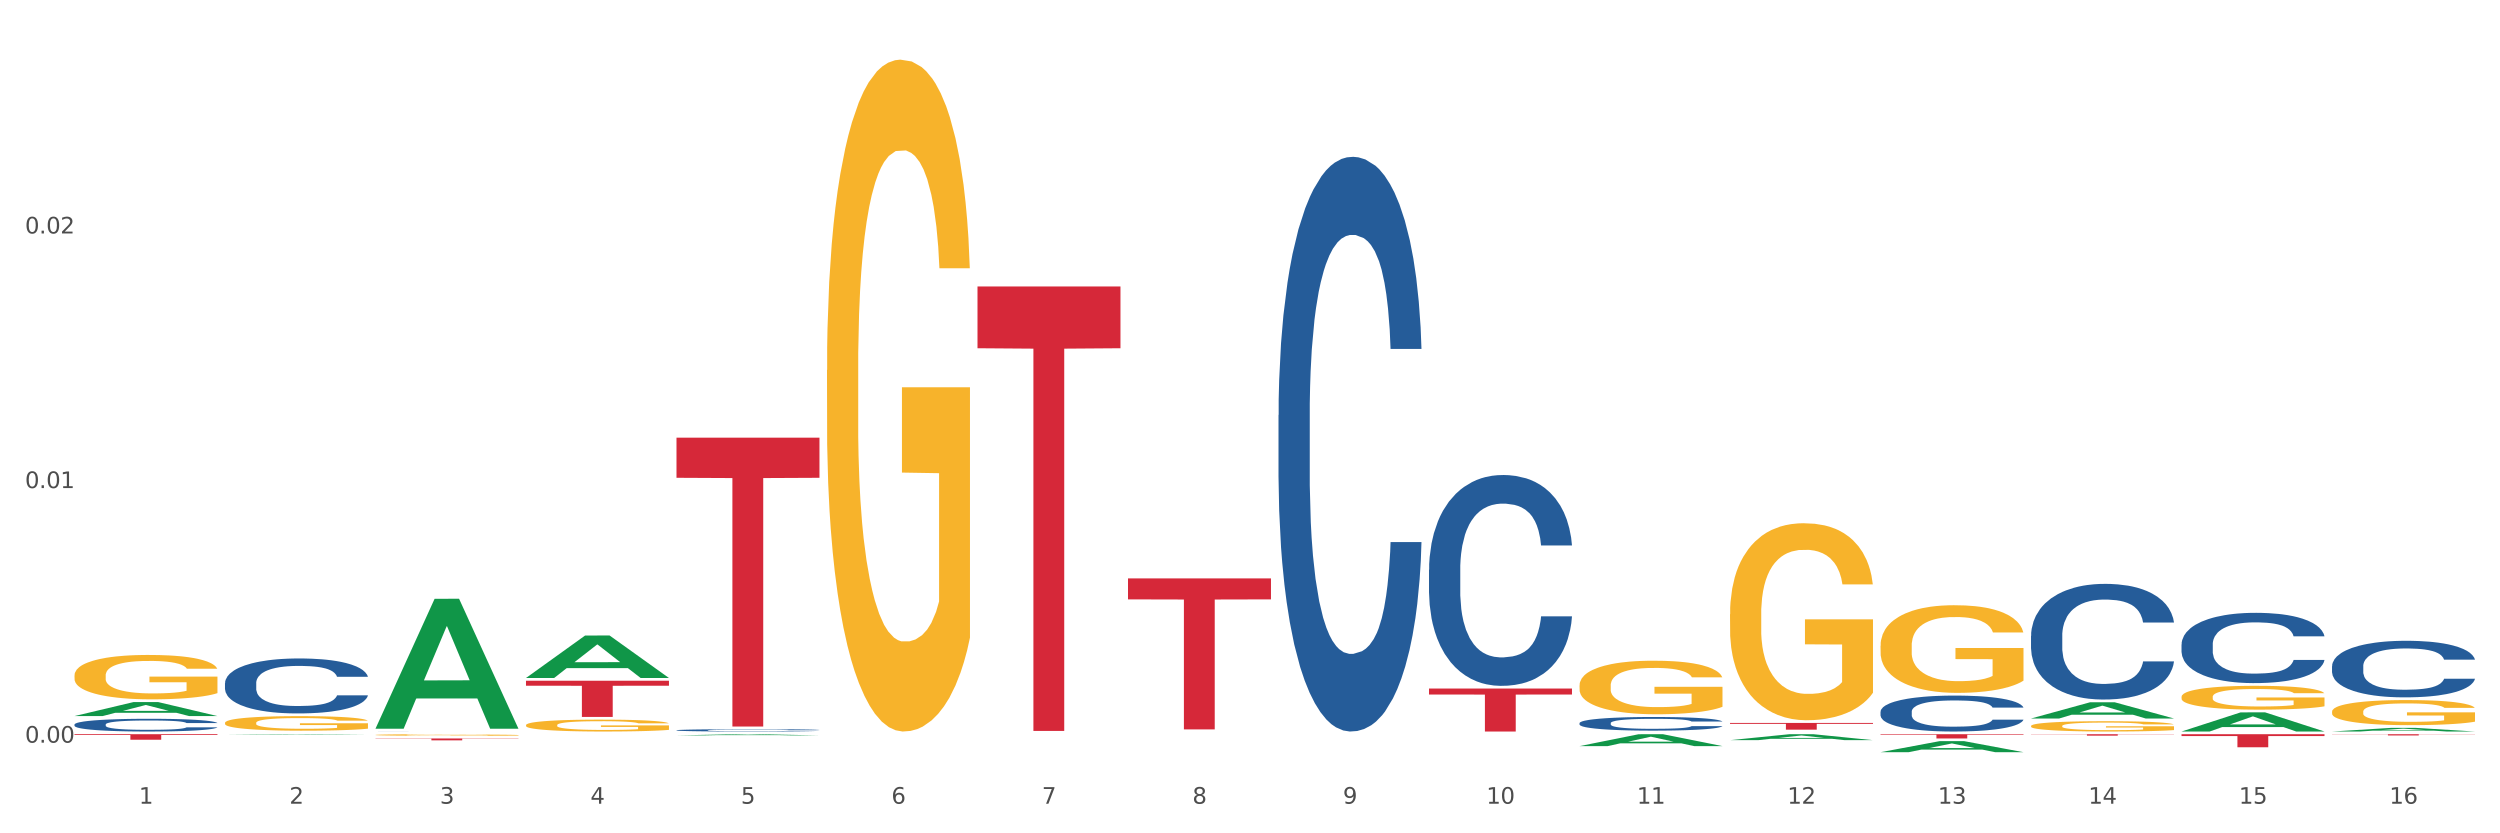 <?xml version="1.0" encoding="utf-8" standalone="no"?>
<!DOCTYPE svg PUBLIC "-//W3C//DTD SVG 1.1//EN"
  "http://www.w3.org/Graphics/SVG/1.1/DTD/svg11.dtd">
<svg xmlns:xlink="http://www.w3.org/1999/xlink" width="1080pt" height="360pt" viewBox="0 0 1080 360" xmlns="http://www.w3.org/2000/svg" version="1.1">
 <rect x="0" y="0" width="1080" height="360" fill="#333333" stroke="none"/>
 <defs>
  <style type="text/css">*{stroke-linejoin: round; stroke-linecap: butt}</style>
 </defs>
 <g id="figure_1">
  <g id="patch_1">
   <path d="M 0 360 
L 1080 360 
L 1080 0 
L 0 0 
z
" style="fill: #ffffff; stroke: #ffffff; stroke-linejoin: miter"/>
  </g>
  <g id="axes_1">
   <g id="matplotlib.axis_1">
    <g id="xtick_1">
     <g id="text_1">
      <!-- 1 -->
      <g style="fill: #4d4d4d" transform="translate(60.004 347.204) scale(0.096 -0.096)">
       <defs>
        <path id="DejaVuSans-31" d="M 794 531 
L 1825 531 
L 1825 4091 
L 703 3866 
L 703 4441 
L 1819 4666 
L 2450 4666 
L 2450 531 
L 3481 531 
L 3481 0 
L 794 0 
L 794 531 
z
" transform="scale(0.016)"/>
       </defs>
       <use xlink:href="#DejaVuSans-31"/>
      </g>
     </g>
    </g>
    <g id="xtick_2">
     <g id="text_2">
      <!-- 2 -->
      <g style="fill: #4d4d4d" transform="translate(125.021 347.204) scale(0.096 -0.096)">
       <defs>
        <path id="DejaVuSans-32" d="M 1228 531 
L 3431 531 
L 3431 0 
L 469 0 
L 469 531 
Q 828 903 1448 1529 
Q 2069 2156 2228 2338 
Q 2531 2678 2651 2914 
Q 2772 3150 2772 3378 
Q 2772 3750 2511 3984 
Q 2250 4219 1831 4219 
Q 1534 4219 1204 4116 
Q 875 4013 500 3803 
L 500 4441 
Q 881 4594 1212 4672 
Q 1544 4750 1819 4750 
Q 2544 4750 2975 4387 
Q 3406 4025 3406 3419 
Q 3406 3131 3298 2873 
Q 3191 2616 2906 2266 
Q 2828 2175 2409 1742 
Q 1991 1309 1228 531 
z
" transform="scale(0.016)"/>
       </defs>
       <use xlink:href="#DejaVuSans-32"/>
      </g>
     </g>
    </g>
    <g id="xtick_3">
     <g id="text_3">
      <!-- 3 -->
      <g style="fill: #4d4d4d" transform="translate(190.039 347.204) scale(0.096 -0.096)">
       <defs>
        <path id="DejaVuSans-33" d="M 2597 2516 
Q 3050 2419 3304 2112 
Q 3559 1806 3559 1356 
Q 3559 666 3084 287 
Q 2609 -91 1734 -91 
Q 1441 -91 1130 -33 
Q 819 25 488 141 
L 488 750 
Q 750 597 1062 519 
Q 1375 441 1716 441 
Q 2309 441 2620 675 
Q 2931 909 2931 1356 
Q 2931 1769 2642 2001 
Q 2353 2234 1838 2234 
L 1294 2234 
L 1294 2753 
L 1863 2753 
Q 2328 2753 2575 2939 
Q 2822 3125 2822 3475 
Q 2822 3834 2567 4026 
Q 2313 4219 1838 4219 
Q 1578 4219 1281 4162 
Q 984 4106 628 3988 
L 628 4550 
Q 988 4650 1302 4700 
Q 1616 4750 1894 4750 
Q 2613 4750 3031 4423 
Q 3450 4097 3450 3541 
Q 3450 3153 3228 2886 
Q 3006 2619 2597 2516 
z
" transform="scale(0.016)"/>
       </defs>
       <use xlink:href="#DejaVuSans-33"/>
      </g>
     </g>
    </g>
    <g id="xtick_4">
     <g id="text_4">
      <!-- 4 -->
      <g style="fill: #4d4d4d" transform="translate(255.056 347.204) scale(0.096 -0.096)">
       <defs>
        <path id="DejaVuSans-34" d="M 2419 4116 
L 825 1625 
L 2419 1625 
L 2419 4116 
z
M 2253 4666 
L 3047 4666 
L 3047 1625 
L 3713 1625 
L 3713 1100 
L 3047 1100 
L 3047 0 
L 2419 0 
L 2419 1100 
L 313 1100 
L 313 1709 
L 2253 4666 
z
" transform="scale(0.016)"/>
       </defs>
       <use xlink:href="#DejaVuSans-34"/>
      </g>
     </g>
    </g>
    <g id="xtick_5">
     <g id="text_5">
      <!-- 5 -->
      <g style="fill: #4d4d4d" transform="translate(320.073 347.204) scale(0.096 -0.096)">
       <defs>
        <path id="DejaVuSans-35" d="M 691 4666 
L 3169 4666 
L 3169 4134 
L 1269 4134 
L 1269 2991 
Q 1406 3038 1543 3061 
Q 1681 3084 1819 3084 
Q 2600 3084 3056 2656 
Q 3513 2228 3513 1497 
Q 3513 744 3044 326 
Q 2575 -91 1722 -91 
Q 1428 -91 1123 -41 
Q 819 9 494 109 
L 494 744 
Q 775 591 1075 516 
Q 1375 441 1709 441 
Q 2250 441 2565 725 
Q 2881 1009 2881 1497 
Q 2881 1984 2565 2268 
Q 2250 2553 1709 2553 
Q 1456 2553 1204 2497 
Q 953 2441 691 2322 
L 691 4666 
z
" transform="scale(0.016)"/>
       </defs>
       <use xlink:href="#DejaVuSans-35"/>
      </g>
     </g>
    </g>
    <g id="xtick_6">
     <g id="text_6">
      <!-- 6 -->
      <g style="fill: #4d4d4d" transform="translate(385.09 347.204) scale(0.096 -0.096)">
       <defs>
        <path id="DejaVuSans-36" d="M 2113 2584 
Q 1688 2584 1439 2293 
Q 1191 2003 1191 1497 
Q 1191 994 1439 701 
Q 1688 409 2113 409 
Q 2538 409 2786 701 
Q 3034 994 3034 1497 
Q 3034 2003 2786 2293 
Q 2538 2584 2113 2584 
z
M 3366 4563 
L 3366 3988 
Q 3128 4100 2886 4159 
Q 2644 4219 2406 4219 
Q 1781 4219 1451 3797 
Q 1122 3375 1075 2522 
Q 1259 2794 1537 2939 
Q 1816 3084 2150 3084 
Q 2853 3084 3261 2657 
Q 3669 2231 3669 1497 
Q 3669 778 3244 343 
Q 2819 -91 2113 -91 
Q 1303 -91 875 529 
Q 447 1150 447 2328 
Q 447 3434 972 4092 
Q 1497 4750 2381 4750 
Q 2619 4750 2861 4703 
Q 3103 4656 3366 4563 
z
" transform="scale(0.016)"/>
       </defs>
       <use xlink:href="#DejaVuSans-36"/>
      </g>
     </g>
    </g>
    <g id="xtick_7">
     <g id="text_7">
      <!-- 7 -->
      <g style="fill: #4d4d4d" transform="translate(450.108 347.204) scale(0.096 -0.096)">
       <defs>
        <path id="DejaVuSans-37" d="M 525 4666 
L 3525 4666 
L 3525 4397 
L 1831 0 
L 1172 0 
L 2766 4134 
L 525 4134 
L 525 4666 
z
" transform="scale(0.016)"/>
       </defs>
       <use xlink:href="#DejaVuSans-37"/>
      </g>
     </g>
    </g>
    <g id="xtick_8">
     <g id="text_8">
      <!-- 8 -->
      <g style="fill: #4d4d4d" transform="translate(515.125 347.204) scale(0.096 -0.096)">
       <defs>
        <path id="DejaVuSans-38" d="M 2034 2216 
Q 1584 2216 1326 1975 
Q 1069 1734 1069 1313 
Q 1069 891 1326 650 
Q 1584 409 2034 409 
Q 2484 409 2743 651 
Q 3003 894 3003 1313 
Q 3003 1734 2745 1975 
Q 2488 2216 2034 2216 
z
M 1403 2484 
Q 997 2584 770 2862 
Q 544 3141 544 3541 
Q 544 4100 942 4425 
Q 1341 4750 2034 4750 
Q 2731 4750 3128 4425 
Q 3525 4100 3525 3541 
Q 3525 3141 3298 2862 
Q 3072 2584 2669 2484 
Q 3125 2378 3379 2068 
Q 3634 1759 3634 1313 
Q 3634 634 3220 271 
Q 2806 -91 2034 -91 
Q 1263 -91 848 271 
Q 434 634 434 1313 
Q 434 1759 690 2068 
Q 947 2378 1403 2484 
z
M 1172 3481 
Q 1172 3119 1398 2916 
Q 1625 2713 2034 2713 
Q 2441 2713 2670 2916 
Q 2900 3119 2900 3481 
Q 2900 3844 2670 4047 
Q 2441 4250 2034 4250 
Q 1625 4250 1398 4047 
Q 1172 3844 1172 3481 
z
" transform="scale(0.016)"/>
       </defs>
       <use xlink:href="#DejaVuSans-38"/>
      </g>
     </g>
    </g>
    <g id="xtick_9">
     <g id="text_9">
      <!-- 9 -->
      <g style="fill: #4d4d4d" transform="translate(580.142 347.204) scale(0.096 -0.096)">
       <defs>
        <path id="DejaVuSans-39" d="M 703 97 
L 703 672 
Q 941 559 1184 500 
Q 1428 441 1663 441 
Q 2288 441 2617 861 
Q 2947 1281 2994 2138 
Q 2813 1869 2534 1725 
Q 2256 1581 1919 1581 
Q 1219 1581 811 2004 
Q 403 2428 403 3163 
Q 403 3881 828 4315 
Q 1253 4750 1959 4750 
Q 2769 4750 3195 4129 
Q 3622 3509 3622 2328 
Q 3622 1225 3098 567 
Q 2575 -91 1691 -91 
Q 1453 -91 1209 -44 
Q 966 3 703 97 
z
M 1959 2075 
Q 2384 2075 2632 2365 
Q 2881 2656 2881 3163 
Q 2881 3666 2632 3958 
Q 2384 4250 1959 4250 
Q 1534 4250 1286 3958 
Q 1038 3666 1038 3163 
Q 1038 2656 1286 2365 
Q 1534 2075 1959 2075 
z
" transform="scale(0.016)"/>
       </defs>
       <use xlink:href="#DejaVuSans-39"/>
      </g>
     </g>
    </g>
    <g id="xtick_10">
     <g id="text_10">
      <!-- 10 -->
      <g style="fill: #4d4d4d" transform="translate(642.105 347.204) scale(0.096 -0.096)">
       <defs>
        <path id="DejaVuSans-30" d="M 2034 4250 
Q 1547 4250 1301 3770 
Q 1056 3291 1056 2328 
Q 1056 1369 1301 889 
Q 1547 409 2034 409 
Q 2525 409 2770 889 
Q 3016 1369 3016 2328 
Q 3016 3291 2770 3770 
Q 2525 4250 2034 4250 
z
M 2034 4750 
Q 2819 4750 3233 4129 
Q 3647 3509 3647 2328 
Q 3647 1150 3233 529 
Q 2819 -91 2034 -91 
Q 1250 -91 836 529 
Q 422 1150 422 2328 
Q 422 3509 836 4129 
Q 1250 4750 2034 4750 
z
" transform="scale(0.016)"/>
       </defs>
       <use xlink:href="#DejaVuSans-31"/>
       <use xlink:href="#DejaVuSans-30" transform="translate(63.623 0)"/>
      </g>
     </g>
    </g>
    <g id="xtick_11">
     <g id="text_11">
      <!-- 11 -->
      <g style="fill: #4d4d4d" transform="translate(707.123 347.204) scale(0.096 -0.096)">
       <use xlink:href="#DejaVuSans-31"/>
       <use xlink:href="#DejaVuSans-31" transform="translate(63.623 0)"/>
      </g>
     </g>
    </g>
    <g id="xtick_12">
     <g id="text_12">
      <!-- 12 -->
      <g style="fill: #4d4d4d" transform="translate(772.14 347.204) scale(0.096 -0.096)">
       <use xlink:href="#DejaVuSans-31"/>
       <use xlink:href="#DejaVuSans-32" transform="translate(63.623 0)"/>
      </g>
     </g>
    </g>
    <g id="xtick_13">
     <g id="text_13">
      <!-- 13 -->
      <g style="fill: #4d4d4d" transform="translate(837.157 347.204) scale(0.096 -0.096)">
       <use xlink:href="#DejaVuSans-31"/>
       <use xlink:href="#DejaVuSans-33" transform="translate(63.623 0)"/>
      </g>
     </g>
    </g>
    <g id="xtick_14">
     <g id="text_14">
      <!-- 14 -->
      <g style="fill: #4d4d4d" transform="translate(902.174 347.204) scale(0.096 -0.096)">
       <use xlink:href="#DejaVuSans-31"/>
       <use xlink:href="#DejaVuSans-34" transform="translate(63.623 0)"/>
      </g>
     </g>
    </g>
    <g id="xtick_15">
     <g id="text_15">
      <!-- 15 -->
      <g style="fill: #4d4d4d" transform="translate(967.192 347.204) scale(0.096 -0.096)">
       <use xlink:href="#DejaVuSans-31"/>
       <use xlink:href="#DejaVuSans-35" transform="translate(63.623 0)"/>
      </g>
     </g>
    </g>
    <g id="xtick_16">
     <g id="text_16">
      <!-- 16 -->
      <g style="fill: #4d4d4d" transform="translate(1032.209 347.204) scale(0.096 -0.096)">
       <use xlink:href="#DejaVuSans-31"/>
       <use xlink:href="#DejaVuSans-36" transform="translate(63.623 0)"/>
      </g>
     </g>
    </g>
    <g id="xtick_17"/>
    <g id="xtick_18"/>
    <g id="xtick_19"/>
    <g id="xtick_20"/>
    <g id="xtick_21"/>
    <g id="xtick_22"/>
    <g id="xtick_23"/>
    <g id="xtick_24"/>
    <g id="xtick_25"/>
    <g id="xtick_26"/>
    <g id="xtick_27"/>
    <g id="xtick_28"/>
    <g id="xtick_29"/>
    <g id="xtick_30"/>
    <g id="xtick_31"/>
   </g>
   <g id="matplotlib.axis_2">
    <g id="ytick_1">
     <g id="text_17">
      <!-- 0.00 -->
      <g style="fill: #4d4d4d" transform="translate(10.8 320.831) scale(0.096 -0.096)">
       <defs>
        <path id="DejaVuSans-2e" d="M 684 794 
L 1344 794 
L 1344 0 
L 684 0 
L 684 794 
z
" transform="scale(0.016)"/>
       </defs>
       <use xlink:href="#DejaVuSans-30"/>
       <use xlink:href="#DejaVuSans-2e" transform="translate(63.623 0)"/>
       <use xlink:href="#DejaVuSans-30" transform="translate(95.41 0)"/>
       <use xlink:href="#DejaVuSans-30" transform="translate(159.033 0)"/>
      </g>
     </g>
    </g>
    <g id="ytick_2">
     <g id="text_18">
      <!-- 0.01 -->
      <g style="fill: #4d4d4d" transform="translate(10.8 210.848) scale(0.096 -0.096)">
       <use xlink:href="#DejaVuSans-30"/>
       <use xlink:href="#DejaVuSans-2e" transform="translate(63.623 0)"/>
       <use xlink:href="#DejaVuSans-30" transform="translate(95.41 0)"/>
       <use xlink:href="#DejaVuSans-31" transform="translate(159.033 0)"/>
      </g>
     </g>
    </g>
    <g id="ytick_3">
     <g id="text_19">
      <!-- 0.02 -->
      <g style="fill: #4d4d4d" transform="translate(10.8 100.865) scale(0.096 -0.096)">
       <use xlink:href="#DejaVuSans-30"/>
       <use xlink:href="#DejaVuSans-2e" transform="translate(63.623 0)"/>
       <use xlink:href="#DejaVuSans-30" transform="translate(95.41 0)"/>
       <use xlink:href="#DejaVuSans-32" transform="translate(159.033 0)"/>
      </g>
     </g>
    </g>
    <g id="ytick_4"/>
    <g id="ytick_5"/>
    <g id="ytick_6"/>
   </g>
   <g id="PolyCollection_1">
    <path d="M 32.175 309.333 
L 32.239 309.327 
L 57.709 303.288 
L 68.28 303.282 
L 93.941 309.344 
L 81.715 309.344 
L 76.176 307.933 
L 49.877 307.933 
L 49.686 307.955 
L 44.337 309.344 
L 32.175 309.344 
L 32.175 309.333 
L 53.188 307.09 
L 72.864 307.085 
L 63.122 304.575 
L 62.995 304.563 
L 62.867 304.58 
L 53.125 307.085 
L 53.188 307.09 
L 32.175 309.333 
z
" clip-path="url(#p5148db6480)" style="fill: #109648"/>
    <path d="M 97.192 317.437 
L 97.256 317.437 
L 122.727 317.184 
L 133.297 317.184 
L 158.959 317.438 
L 146.733 317.438 
L 141.193 317.379 
L 114.894 317.379 
L 114.703 317.38 
L 109.354 317.438 
L 97.192 317.438 
L 97.192 317.437 
L 118.206 317.343 
L 137.882 317.343 
L 128.139 317.238 
L 128.012 317.237 
L 127.884 317.238 
L 118.142 317.343 
L 118.206 317.343 
L 97.192 317.437 
z
" clip-path="url(#p5148db6480)" style="fill: #109648"/>
    <path d="M 162.209 314.717 
L 162.273 314.664 
L 187.744 258.696 
L 198.314 258.644 
L 223.976 314.822 
L 211.75 314.822 
L 206.21 301.74 
L 179.912 301.74 
L 179.721 301.951 
L 174.372 314.822 
L 162.209 314.822 
L 162.209 314.717 
L 183.223 293.933 
L 202.899 293.881 
L 193.156 270.618 
L 193.029 270.512 
L 192.902 270.671 
L 183.159 293.881 
L 183.223 293.933 
L 162.209 314.717 
z
" clip-path="url(#p5148db6480)" style="fill: #109648"/>
    <path d="M 227.227 292.864 
L 227.29 292.847 
L 252.761 274.545 
L 263.331 274.528 
L 288.993 292.899 
L 276.767 292.899 
L 271.227 288.621 
L 244.929 288.621 
L 244.738 288.69 
L 239.389 292.899 
L 227.227 292.899 
L 227.227 292.864 
L 248.24 286.068 
L 267.916 286.051 
L 258.174 278.444 
L 258.046 278.409 
L 257.919 278.461 
L 248.176 286.051 
L 248.24 286.068 
L 227.227 292.864 
z
" clip-path="url(#p5148db6480)" style="fill: #109648"/>
    <path d="M 292.244 317.689 
L 292.308 317.689 
L 317.778 317.184 
L 328.349 317.184 
L 354.01 317.69 
L 341.784 317.69 
L 336.245 317.572 
L 309.946 317.572 
L 309.755 317.574 
L 304.406 317.69 
L 292.244 317.69 
L 292.244 317.689 
L 313.257 317.502 
L 332.933 317.502 
L 323.191 317.292 
L 323.063 317.291 
L 322.936 317.292 
L 313.194 317.502 
L 313.257 317.502 
L 292.244 317.689 
z
" clip-path="url(#p5148db6480)" style="fill: #109648"/>
    <path d="M 617.33 297.46 
L 679.097 297.46 
L 679.097 300.039 
L 654.8 300.056 
L 654.8 316.018 
L 641.481 316.018 
L 641.481 300.056 
L 617.33 300.039 
L 617.33 297.477 
L 617.33 297.46 
z
" clip-path="url(#p5148db6480)" style="fill: #d62839"/>
    <path d="M 487.296 249.867 
L 549.062 249.867 
L 549.062 258.93 
L 524.765 258.991 
L 524.765 315.086 
L 511.446 315.086 
L 511.446 258.991 
L 487.296 258.93 
L 487.296 249.928 
L 487.296 249.867 
z
" clip-path="url(#p5148db6480)" style="fill: #d62839"/>
    <path d="M 422.278 123.755 
L 484.045 123.755 
L 484.045 150.439 
L 459.748 150.619 
L 459.748 315.773 
L 446.429 315.773 
L 446.429 150.619 
L 422.278 150.439 
L 422.278 123.935 
L 422.278 123.755 
z
" clip-path="url(#p5148db6480)" style="fill: #d62839"/>
    <path d="M 747.365 312.313 
L 809.131 312.313 
L 809.131 312.716 
L 784.834 312.719 
L 784.834 315.212 
L 771.515 315.212 
L 771.515 312.719 
L 747.365 312.716 
L 747.365 312.316 
L 747.365 312.313 
z
" clip-path="url(#p5148db6480)" style="fill: #d62839"/>
    <path d="M 32.175 317.184 
L 93.941 317.184 
L 93.941 317.516 
L 69.645 317.518 
L 69.645 319.575 
L 56.325 319.575 
L 56.325 317.518 
L 32.175 317.516 
L 32.175 317.186 
L 32.175 317.184 
z
" clip-path="url(#p5148db6480)" style="fill: #d62839"/>
    <path d="M 227.227 294.064 
L 288.993 294.064 
L 288.993 296.239 
L 264.696 296.254 
L 264.696 309.711 
L 251.377 309.711 
L 251.377 296.254 
L 227.227 296.239 
L 227.227 294.079 
L 227.227 294.064 
z
" clip-path="url(#p5148db6480)" style="fill: #d62839"/>
    <path d="M 162.209 319.015 
L 223.976 319.015 
L 223.976 319.128 
L 199.679 319.129 
L 199.679 319.833 
L 186.36 319.833 
L 186.36 319.129 
L 162.209 319.128 
L 162.209 319.016 
L 162.209 319.015 
z
" clip-path="url(#p5148db6480)" style="fill: #d62839"/>
    <path d="M 292.244 189.069 
L 354.01 189.069 
L 354.01 206.409 
L 329.714 206.527 
L 329.714 313.852 
L 316.394 313.852 
L 316.394 206.527 
L 292.244 206.409 
L 292.244 189.186 
L 292.244 189.069 
z
" clip-path="url(#p5148db6480)" style="fill: #d62839"/>
    <path d="M 97.192 312.278 
L 97.265 312.272 
L 97.265 312.065 
L 97.411 311.887 
L 98.14 311.456 
L 99.234 311.1 
L 100.036 310.91 
L 100.838 310.755 
L 101.786 310.6 
L 102.953 310.439 
L 105.068 310.203 
L 106.381 310.083 
L 107.985 309.956 
L 110.902 309.772 
L 113.017 309.669 
L 115.204 309.583 
L 118.778 309.479 
L 121.111 309.433 
L 123.591 309.399 
L 126.58 309.376 
L 128.841 309.37 
L 133.8 309.387 
L 138.03 309.439 
L 140.071 309.479 
L 142.697 309.548 
L 144.082 309.594 
L 146.343 309.686 
L 148.676 309.807 
L 150.281 309.91 
L 152.687 310.106 
L 154.51 310.301 
L 156.188 310.542 
L 157.063 310.709 
L 157.719 310.864 
L 158.302 311.042 
L 158.886 311.324 
L 145.759 311.324 
L 145.249 311.123 
L 144.447 310.933 
L 143.28 310.749 
L 142.259 310.634 
L 140.509 310.491 
L 138.905 310.399 
L 137.227 310.33 
L 135.185 310.272 
L 133.581 310.244 
L 131.321 310.221 
L 126.872 310.226 
L 123.882 310.272 
L 121.84 310.33 
L 120.528 310.382 
L 119.361 310.439 
L 118.048 310.519 
L 116.517 310.64 
L 115.423 310.749 
L 114.329 310.887 
L 113.454 311.025 
L 112.652 311.186 
L 111.996 311.358 
L 111.485 311.537 
L 111.048 311.755 
L 110.683 312.117 
L 110.683 312.904 
L 110.829 313.083 
L 111.194 313.318 
L 111.631 313.496 
L 112.36 313.709 
L 113.017 313.853 
L 114.256 314.059 
L 115.642 314.232 
L 116.736 314.341 
L 117.83 314.433 
L 119.726 314.559 
L 121.84 314.663 
L 123.664 314.726 
L 126.143 314.784 
L 127.82 314.807 
L 129.279 314.818 
L 132.852 314.818 
L 135.404 314.801 
L 138.248 314.761 
L 140.436 314.709 
L 142.259 314.646 
L 144.301 314.542 
L 145.614 314.445 
L 145.614 313.243 
L 129.57 313.238 
L 129.57 312.439 
L 158.959 312.439 
L 158.959 314.784 
L 157.719 314.904 
L 156.333 315.013 
L 154.875 315.111 
L 152.687 315.232 
L 150.062 315.347 
L 147.728 315.427 
L 145.249 315.496 
L 142.332 315.559 
L 138.54 315.617 
L 136.206 315.64 
L 133.289 315.657 
L 129.862 315.663 
L 126.872 315.651 
L 123.955 315.623 
L 120.892 315.571 
L 117.903 315.496 
L 115.642 315.421 
L 113.381 315.33 
L 110.975 315.209 
L 109.079 315.094 
L 107.62 314.99 
L 106.016 314.858 
L 104.266 314.686 
L 102.953 314.531 
L 101.786 314.37 
L 100.547 314.163 
L 99.672 313.985 
L 98.797 313.761 
L 98.286 313.594 
L 97.703 313.335 
L 97.265 312.973 
L 97.192 312.278 
z
" clip-path="url(#p5148db6480)" style="fill: #f7b32b"/>
    <path d="M 812.382 317.184 
L 874.148 317.184 
L 874.148 317.437 
L 849.852 317.439 
L 849.852 319.005 
L 836.532 319.005 
L 836.532 317.439 
L 812.382 317.437 
L 812.382 317.186 
L 812.382 317.184 
z
" clip-path="url(#p5148db6480)" style="fill: #d62839"/>
    <path d="M 877.399 317.184 
L 939.166 317.184 
L 939.166 317.27 
L 914.869 317.27 
L 914.869 317.802 
L 901.549 317.802 
L 901.549 317.27 
L 877.399 317.27 
L 877.399 317.184 
L 877.399 317.184 
z
" clip-path="url(#p5148db6480)" style="fill: #d62839"/>
    <path d="M 942.416 317.184 
L 1004.183 317.184 
L 1004.183 317.967 
L 979.886 317.972 
L 979.886 322.816 
L 966.567 322.816 
L 966.567 317.972 
L 942.416 317.967 
L 942.416 317.189 
L 942.416 317.184 
z
" clip-path="url(#p5148db6480)" style="fill: #d62839"/>
    <path d="M 1007.434 317.184 
L 1069.2 317.184 
L 1069.2 317.258 
L 1044.903 317.259 
L 1044.903 317.718 
L 1031.584 317.718 
L 1031.584 317.259 
L 1007.434 317.258 
L 1007.434 317.184 
L 1007.434 317.184 
z
" clip-path="url(#p5148db6480)" style="fill: #d62839"/>
    <path d="M 162.209 317.491 
L 162.282 317.491 
L 162.282 317.469 
L 162.428 317.45 
L 163.157 317.404 
L 164.251 317.367 
L 165.054 317.347 
L 165.856 317.33 
L 166.804 317.314 
L 167.97 317.297 
L 170.085 317.272 
L 171.398 317.259 
L 173.002 317.246 
L 175.919 317.226 
L 178.034 317.215 
L 180.222 317.206 
L 183.795 317.195 
L 186.128 317.191 
L 188.608 317.187 
L 191.598 317.184 
L 193.858 317.184 
L 198.817 317.186 
L 203.047 317.191 
L 205.089 317.195 
L 207.714 317.203 
L 209.099 317.208 
L 211.36 317.217 
L 213.694 317.23 
L 215.298 317.241 
L 217.704 317.262 
L 219.528 317.282 
L 221.205 317.308 
L 222.08 317.325 
L 222.736 317.342 
L 223.32 317.361 
L 223.903 317.39 
L 210.777 317.39 
L 210.266 317.369 
L 209.464 317.349 
L 208.297 317.33 
L 207.276 317.318 
L 205.526 317.302 
L 203.922 317.293 
L 202.245 317.285 
L 200.203 317.279 
L 198.598 317.276 
L 196.338 317.274 
L 191.889 317.274 
L 188.9 317.279 
L 186.858 317.285 
L 185.545 317.291 
L 184.378 317.297 
L 183.066 317.305 
L 181.534 317.318 
L 180.44 317.33 
L 179.347 317.344 
L 178.471 317.359 
L 177.669 317.376 
L 177.013 317.394 
L 176.503 317.413 
L 176.065 317.436 
L 175.7 317.474 
L 175.7 317.557 
L 175.846 317.576 
L 176.211 317.601 
L 176.648 317.62 
L 177.378 317.643 
L 178.034 317.658 
L 179.274 317.68 
L 180.659 317.698 
L 181.753 317.709 
L 182.847 317.719 
L 184.743 317.732 
L 186.858 317.743 
L 188.681 317.75 
L 191.16 317.756 
L 192.837 317.759 
L 194.296 317.76 
L 197.869 317.76 
L 200.422 317.758 
L 203.266 317.754 
L 205.453 317.748 
L 207.276 317.742 
L 209.318 317.731 
L 210.631 317.72 
L 210.631 317.593 
L 194.588 317.593 
L 194.588 317.508 
L 223.976 317.508 
L 223.976 317.756 
L 222.736 317.769 
L 221.351 317.78 
L 219.892 317.791 
L 217.704 317.804 
L 215.079 317.816 
L 212.746 317.824 
L 210.266 317.831 
L 207.349 317.838 
L 203.557 317.844 
L 201.224 317.847 
L 198.307 317.848 
L 194.879 317.849 
L 191.889 317.848 
L 188.972 317.845 
L 185.91 317.839 
L 182.92 317.831 
L 180.659 317.824 
L 178.399 317.814 
L 175.992 317.801 
L 174.096 317.789 
L 172.638 317.778 
L 171.033 317.764 
L 169.283 317.746 
L 167.97 317.729 
L 166.804 317.712 
L 165.564 317.691 
L 164.689 317.672 
L 163.814 317.648 
L 163.303 317.63 
L 162.72 317.603 
L 162.282 317.565 
L 162.209 317.491 
z
" clip-path="url(#p5148db6480)" style="fill: #f7b32b"/>
    <path d="M 227.227 313.253 
L 227.3 313.248 
L 227.3 313.079 
L 227.445 312.933 
L 228.175 312.581 
L 229.269 312.29 
L 230.071 312.135 
L 230.873 312.008 
L 231.821 311.882 
L 232.988 311.75 
L 235.102 311.558 
L 236.415 311.459 
L 238.019 311.356 
L 240.936 311.205 
L 243.051 311.121 
L 245.239 311.05 
L 248.812 310.966 
L 251.146 310.928 
L 253.625 310.9 
L 256.615 310.881 
L 258.876 310.877 
L 263.834 310.891 
L 268.064 310.933 
L 270.106 310.966 
L 272.731 311.022 
L 274.117 311.06 
L 276.377 311.135 
L 278.711 311.234 
L 280.315 311.318 
L 282.722 311.478 
L 284.545 311.637 
L 286.222 311.835 
L 287.097 311.971 
L 287.753 312.098 
L 288.337 312.243 
L 288.92 312.473 
L 275.794 312.473 
L 275.283 312.309 
L 274.481 312.154 
L 273.315 312.004 
L 272.294 311.91 
L 270.543 311.792 
L 268.939 311.717 
L 267.262 311.661 
L 265.22 311.614 
L 263.616 311.59 
L 261.355 311.572 
L 256.907 311.576 
L 253.917 311.614 
L 251.875 311.661 
L 250.562 311.703 
L 249.396 311.75 
L 248.083 311.816 
L 246.552 311.914 
L 245.458 312.004 
L 244.364 312.116 
L 243.489 312.229 
L 242.687 312.36 
L 242.03 312.501 
L 241.52 312.647 
L 241.082 312.825 
L 240.718 313.121 
L 240.718 313.764 
L 240.863 313.91 
L 241.228 314.102 
L 241.666 314.248 
L 242.395 314.422 
L 243.051 314.539 
L 244.291 314.708 
L 245.676 314.849 
L 246.77 314.938 
L 247.864 315.013 
L 249.76 315.117 
L 251.875 315.201 
L 253.698 315.253 
L 256.177 315.3 
L 257.855 315.319 
L 259.313 315.328 
L 262.886 315.328 
L 265.439 315.314 
L 268.283 315.281 
L 270.47 315.239 
L 272.294 315.187 
L 274.335 315.103 
L 275.648 315.023 
L 275.648 314.041 
L 259.605 314.037 
L 259.605 313.384 
L 288.993 313.384 
L 288.993 315.3 
L 287.753 315.398 
L 286.368 315.488 
L 284.909 315.567 
L 282.722 315.666 
L 280.096 315.76 
L 277.763 315.826 
L 275.283 315.882 
L 272.366 315.934 
L 268.574 315.981 
L 266.241 315.999 
L 263.324 316.013 
L 259.897 316.018 
L 256.907 316.009 
L 253.99 315.985 
L 250.927 315.943 
L 247.937 315.882 
L 245.676 315.821 
L 243.416 315.746 
L 241.009 315.647 
L 239.113 315.553 
L 237.655 315.469 
L 236.05 315.361 
L 234.3 315.22 
L 232.988 315.093 
L 231.821 314.962 
L 230.581 314.793 
L 229.706 314.647 
L 228.831 314.464 
L 228.321 314.328 
L 227.737 314.117 
L 227.3 313.821 
L 227.227 313.253 
z
" clip-path="url(#p5148db6480)" style="fill: #f7b32b"/>
    <path d="M 32.175 291.801 
L 32.248 291.783 
L 32.248 291.153 
L 32.394 290.61 
L 33.123 289.296 
L 34.217 288.21 
L 35.019 287.632 
L 35.821 287.159 
L 36.769 286.686 
L 37.936 286.196 
L 40.051 285.478 
L 41.363 285.11 
L 42.968 284.725 
L 45.885 284.164 
L 47.999 283.849 
L 50.187 283.586 
L 53.76 283.271 
L 56.094 283.131 
L 58.573 283.026 
L 61.563 282.956 
L 63.824 282.938 
L 68.783 282.991 
L 73.012 283.148 
L 75.054 283.271 
L 77.679 283.481 
L 79.065 283.621 
L 81.326 283.901 
L 83.659 284.269 
L 85.263 284.585 
L 87.67 285.18 
L 89.493 285.776 
L 91.17 286.511 
L 92.045 287.019 
L 92.702 287.492 
L 93.285 288.035 
L 93.868 288.893 
L 80.742 288.893 
L 80.232 288.28 
L 79.43 287.702 
L 78.263 287.142 
L 77.242 286.791 
L 75.492 286.353 
L 73.887 286.073 
L 72.21 285.863 
L 70.168 285.688 
L 68.564 285.6 
L 66.303 285.53 
L 61.855 285.548 
L 58.865 285.688 
L 56.823 285.863 
L 55.511 286.021 
L 54.344 286.196 
L 53.031 286.441 
L 51.5 286.809 
L 50.406 287.142 
L 49.312 287.562 
L 48.437 287.982 
L 47.635 288.473 
L 46.979 288.998 
L 46.468 289.541 
L 46.031 290.207 
L 45.666 291.31 
L 45.666 293.71 
L 45.812 294.253 
L 46.176 294.971 
L 46.614 295.514 
L 47.343 296.162 
L 47.999 296.6 
L 49.239 297.23 
L 50.625 297.756 
L 51.719 298.088 
L 52.812 298.369 
L 54.708 298.754 
L 56.823 299.069 
L 58.646 299.262 
L 61.126 299.437 
L 62.803 299.507 
L 64.261 299.542 
L 67.835 299.542 
L 70.387 299.49 
L 73.231 299.367 
L 75.419 299.209 
L 77.242 299.017 
L 79.284 298.701 
L 80.596 298.404 
L 80.596 294.743 
L 64.553 294.726 
L 64.553 292.291 
L 93.941 292.291 
L 93.941 299.437 
L 92.702 299.805 
L 91.316 300.138 
L 89.858 300.435 
L 87.67 300.803 
L 85.045 301.153 
L 82.711 301.399 
L 80.232 301.609 
L 77.315 301.802 
L 73.523 301.977 
L 71.189 302.047 
L 68.272 302.099 
L 64.845 302.117 
L 61.855 302.082 
L 58.938 301.994 
L 55.875 301.837 
L 52.885 301.609 
L 50.625 301.381 
L 48.364 301.101 
L 45.958 300.733 
L 44.062 300.383 
L 42.603 300.068 
L 40.999 299.665 
L 39.249 299.139 
L 37.936 298.666 
L 36.769 298.176 
L 35.529 297.545 
L 34.654 297.002 
L 33.779 296.319 
L 33.269 295.811 
L 32.685 295.023 
L 32.248 293.92 
L 32.175 291.801 
z
" clip-path="url(#p5148db6480)" style="fill: #f7b32b"/>
    <path d="M 1007.434 307.439 
L 1007.507 307.429 
L 1007.507 307.072 
L 1007.652 306.765 
L 1008.382 306.022 
L 1009.475 305.408 
L 1010.278 305.081 
L 1011.08 304.814 
L 1012.028 304.546 
L 1013.195 304.269 
L 1015.309 303.863 
L 1016.622 303.655 
L 1018.226 303.437 
L 1021.143 303.12 
L 1023.258 302.941 
L 1025.446 302.793 
L 1029.019 302.615 
L 1031.353 302.535 
L 1033.832 302.476 
L 1036.822 302.436 
L 1039.083 302.426 
L 1044.041 302.456 
L 1048.271 302.545 
L 1050.313 302.615 
L 1052.938 302.733 
L 1054.324 302.813 
L 1056.584 302.971 
L 1058.918 303.179 
L 1060.522 303.358 
L 1062.929 303.694 
L 1064.752 304.031 
L 1066.429 304.447 
L 1067.304 304.734 
L 1067.96 305.002 
L 1068.544 305.309 
L 1069.127 305.794 
L 1056.001 305.794 
L 1055.49 305.448 
L 1054.688 305.121 
L 1053.521 304.804 
L 1052.5 304.606 
L 1050.75 304.358 
L 1049.146 304.199 
L 1047.469 304.081 
L 1045.427 303.982 
L 1043.823 303.932 
L 1041.562 303.892 
L 1037.114 303.902 
L 1034.124 303.982 
L 1032.082 304.081 
L 1030.769 304.17 
L 1029.602 304.269 
L 1028.29 304.408 
L 1026.758 304.616 
L 1025.665 304.804 
L 1024.571 305.041 
L 1023.696 305.279 
L 1022.893 305.557 
L 1022.237 305.854 
L 1021.727 306.161 
L 1021.289 306.537 
L 1020.925 307.161 
L 1020.925 308.518 
L 1021.07 308.825 
L 1021.435 309.232 
L 1021.873 309.539 
L 1022.602 309.905 
L 1023.258 310.153 
L 1024.498 310.509 
L 1025.883 310.807 
L 1026.977 310.995 
L 1028.071 311.153 
L 1029.967 311.371 
L 1032.082 311.55 
L 1033.905 311.659 
L 1036.384 311.758 
L 1038.062 311.797 
L 1039.52 311.817 
L 1043.093 311.817 
L 1045.646 311.787 
L 1048.49 311.718 
L 1050.677 311.629 
L 1052.5 311.52 
L 1054.542 311.342 
L 1055.855 311.173 
L 1055.855 309.103 
L 1039.812 309.093 
L 1039.812 307.716 
L 1069.2 307.716 
L 1069.2 311.758 
L 1067.96 311.966 
L 1066.575 312.154 
L 1065.116 312.322 
L 1062.929 312.53 
L 1060.303 312.728 
L 1057.97 312.867 
L 1055.49 312.986 
L 1052.573 313.095 
L 1048.781 313.194 
L 1046.448 313.234 
L 1043.531 313.263 
L 1040.103 313.273 
L 1037.114 313.253 
L 1034.197 313.204 
L 1031.134 313.115 
L 1028.144 312.986 
L 1025.883 312.857 
L 1023.623 312.699 
L 1021.216 312.491 
L 1019.32 312.292 
L 1017.862 312.114 
L 1016.257 311.886 
L 1014.507 311.589 
L 1013.195 311.322 
L 1012.028 311.044 
L 1010.788 310.688 
L 1009.913 310.381 
L 1009.038 309.994 
L 1008.527 309.707 
L 1007.944 309.261 
L 1007.507 308.637 
L 1007.434 307.439 
z
" clip-path="url(#p5148db6480)" style="fill: #f7b32b"/>
    <path d="M 682.347 296.12 
L 682.42 296.099 
L 682.42 295.338 
L 682.566 294.683 
L 683.295 293.098 
L 684.389 291.787 
L 685.191 291.09 
L 685.994 290.519 
L 686.942 289.948 
L 688.108 289.356 
L 690.223 288.49 
L 691.536 288.046 
L 693.14 287.581 
L 696.057 286.905 
L 698.172 286.524 
L 700.36 286.207 
L 703.933 285.827 
L 706.266 285.657 
L 708.746 285.531 
L 711.736 285.446 
L 713.996 285.425 
L 718.955 285.488 
L 723.185 285.679 
L 725.227 285.827 
L 727.852 286.08 
L 729.237 286.249 
L 731.498 286.587 
L 733.832 287.031 
L 735.436 287.412 
L 737.842 288.13 
L 739.665 288.849 
L 741.343 289.737 
L 742.218 290.35 
L 742.874 290.92 
L 743.457 291.576 
L 744.041 292.611 
L 730.915 292.611 
L 730.404 291.872 
L 729.602 291.174 
L 728.435 290.498 
L 727.414 290.075 
L 725.664 289.547 
L 724.06 289.208 
L 722.383 288.955 
L 720.341 288.743 
L 718.736 288.638 
L 716.476 288.553 
L 712.027 288.574 
L 709.037 288.743 
L 706.996 288.955 
L 705.683 289.145 
L 704.516 289.356 
L 703.204 289.652 
L 701.672 290.096 
L 700.578 290.498 
L 699.484 291.005 
L 698.609 291.512 
L 697.807 292.104 
L 697.151 292.738 
L 696.64 293.393 
L 696.203 294.197 
L 695.838 295.528 
L 695.838 298.424 
L 695.984 299.079 
L 696.349 299.946 
L 696.786 300.601 
L 697.516 301.383 
L 698.172 301.912 
L 699.412 302.673 
L 700.797 303.307 
L 701.891 303.708 
L 702.985 304.046 
L 704.881 304.511 
L 706.996 304.892 
L 708.819 305.124 
L 711.298 305.336 
L 712.975 305.42 
L 714.434 305.463 
L 718.007 305.463 
L 720.559 305.399 
L 723.403 305.251 
L 725.591 305.061 
L 727.414 304.828 
L 729.456 304.448 
L 730.769 304.089 
L 730.769 299.671 
L 714.726 299.65 
L 714.726 296.712 
L 744.114 296.712 
L 744.114 305.336 
L 742.874 305.78 
L 741.489 306.181 
L 740.03 306.541 
L 737.842 306.984 
L 735.217 307.407 
L 732.884 307.703 
L 730.404 307.957 
L 727.487 308.189 
L 723.695 308.401 
L 721.362 308.485 
L 718.445 308.549 
L 715.017 308.57 
L 712.027 308.527 
L 709.11 308.422 
L 706.048 308.231 
L 703.058 307.957 
L 700.797 307.682 
L 698.536 307.344 
L 696.13 306.9 
L 694.234 306.477 
L 692.776 306.097 
L 691.171 305.611 
L 689.421 304.976 
L 688.108 304.406 
L 686.942 303.814 
L 685.702 303.053 
L 684.827 302.398 
L 683.952 301.573 
L 683.441 300.96 
L 682.858 300.009 
L 682.42 298.678 
L 682.347 296.12 
z
" clip-path="url(#p5148db6480)" style="fill: #f7b32b"/>
    <path d="M 357.261 159.888 
L 357.334 159.623 
L 357.334 150.08 
L 357.48 141.863 
L 358.209 121.982 
L 359.303 105.547 
L 360.105 96.8 
L 360.907 89.643 
L 361.855 82.486 
L 363.022 75.064 
L 365.137 64.196 
L 366.45 58.629 
L 368.054 52.797 
L 370.971 44.315 
L 373.086 39.543 
L 375.273 35.567 
L 378.847 30.796 
L 381.18 28.675 
L 383.66 27.085 
L 386.649 26.025 
L 388.91 25.759 
L 393.869 26.555 
L 398.098 28.94 
L 400.14 30.796 
L 402.766 33.977 
L 404.151 36.097 
L 406.412 40.339 
L 408.745 45.905 
L 410.35 50.677 
L 412.756 59.689 
L 414.579 68.702 
L 416.256 79.835 
L 417.132 87.522 
L 417.788 94.679 
L 418.371 102.897 
L 418.955 115.885 
L 405.828 115.885 
L 405.318 106.608 
L 404.516 97.86 
L 403.349 89.378 
L 402.328 84.076 
L 400.578 77.449 
L 398.974 73.208 
L 397.296 70.027 
L 395.254 67.376 
L 393.65 66.051 
L 391.39 64.991 
L 386.941 65.256 
L 383.951 67.376 
L 381.909 70.027 
L 380.597 72.413 
L 379.43 75.064 
L 378.117 78.775 
L 376.586 84.341 
L 375.492 89.378 
L 374.398 95.74 
L 373.523 102.102 
L 372.721 109.524 
L 372.065 117.476 
L 371.554 125.693 
L 371.117 135.766 
L 370.752 152.466 
L 370.752 188.781 
L 370.898 196.999 
L 371.263 207.867 
L 371.7 216.084 
L 372.429 225.892 
L 373.086 232.519 
L 374.325 242.062 
L 375.711 250.014 
L 376.805 255.051 
L 377.899 259.292 
L 379.795 265.123 
L 381.909 269.895 
L 383.733 272.811 
L 386.212 275.461 
L 387.889 276.522 
L 389.348 277.052 
L 392.921 277.052 
L 395.473 276.257 
L 398.317 274.401 
L 400.505 272.015 
L 402.328 269.1 
L 404.37 264.328 
L 405.683 259.822 
L 405.683 204.421 
L 389.639 204.156 
L 389.639 167.31 
L 419.028 167.31 
L 419.028 275.461 
L 417.788 281.028 
L 416.402 286.065 
L 414.944 290.571 
L 412.756 296.137 
L 410.131 301.439 
L 407.797 305.15 
L 405.318 308.331 
L 402.401 311.247 
L 398.609 313.898 
L 396.275 314.958 
L 393.358 315.753 
L 389.931 316.018 
L 386.941 315.488 
L 384.024 314.163 
L 380.961 311.777 
L 377.972 308.331 
L 375.711 304.885 
L 373.45 300.644 
L 371.044 295.077 
L 369.148 289.776 
L 367.689 285.004 
L 366.085 278.907 
L 364.335 270.955 
L 363.022 263.798 
L 361.855 256.376 
L 360.616 246.833 
L 359.741 238.616 
L 358.866 228.278 
L 358.355 220.591 
L 357.772 208.662 
L 357.334 191.962 
L 357.261 159.888 
z
" clip-path="url(#p5148db6480)" style="fill: #f7b32b"/>
    <path d="M 942.416 301.03 
L 942.489 301.02 
L 942.489 300.682 
L 942.635 300.39 
L 943.364 299.684 
L 944.458 299.101 
L 945.26 298.791 
L 946.063 298.537 
L 947.011 298.283 
L 948.177 298.019 
L 950.292 297.633 
L 951.605 297.436 
L 953.209 297.229 
L 956.126 296.928 
L 958.241 296.759 
L 960.429 296.617 
L 964.002 296.448 
L 966.335 296.373 
L 968.815 296.316 
L 971.805 296.279 
L 974.065 296.269 
L 979.024 296.298 
L 983.254 296.382 
L 985.296 296.448 
L 987.921 296.561 
L 989.306 296.636 
L 991.567 296.787 
L 993.901 296.984 
L 995.505 297.154 
L 997.911 297.474 
L 999.734 297.793 
L 1001.412 298.189 
L 1002.287 298.461 
L 1002.943 298.715 
L 1003.526 299.007 
L 1004.11 299.468 
L 990.984 299.468 
L 990.473 299.139 
L 989.671 298.828 
L 988.504 298.527 
L 987.483 298.339 
L 985.733 298.104 
L 984.129 297.953 
L 982.451 297.84 
L 980.41 297.746 
L 978.805 297.699 
L 976.545 297.662 
L 972.096 297.671 
L 969.106 297.746 
L 967.065 297.84 
L 965.752 297.925 
L 964.585 298.019 
L 963.273 298.151 
L 961.741 298.349 
L 960.647 298.527 
L 959.553 298.753 
L 958.678 298.979 
L 957.876 299.242 
L 957.22 299.524 
L 956.709 299.816 
L 956.272 300.174 
L 955.907 300.766 
L 955.907 302.055 
L 956.053 302.347 
L 956.418 302.733 
L 956.855 303.024 
L 957.585 303.372 
L 958.241 303.608 
L 959.481 303.946 
L 960.866 304.228 
L 961.96 304.407 
L 963.054 304.558 
L 964.95 304.765 
L 967.065 304.934 
L 968.888 305.038 
L 971.367 305.132 
L 973.044 305.169 
L 974.503 305.188 
L 978.076 305.188 
L 980.628 305.16 
L 983.472 305.094 
L 985.66 305.009 
L 987.483 304.906 
L 989.525 304.737 
L 990.838 304.577 
L 990.838 302.61 
L 974.795 302.601 
L 974.795 301.293 
L 1004.183 301.293 
L 1004.183 305.132 
L 1002.943 305.329 
L 1001.558 305.508 
L 1000.099 305.668 
L 997.911 305.865 
L 995.286 306.054 
L 992.953 306.185 
L 990.473 306.298 
L 987.556 306.402 
L 983.764 306.496 
L 981.431 306.533 
L 978.514 306.562 
L 975.086 306.571 
L 972.096 306.552 
L 969.179 306.505 
L 966.117 306.421 
L 963.127 306.298 
L 960.866 306.176 
L 958.605 306.025 
L 956.199 305.828 
L 954.303 305.64 
L 952.844 305.47 
L 951.24 305.254 
L 949.49 304.972 
L 948.177 304.718 
L 947.011 304.454 
L 945.771 304.116 
L 944.896 303.824 
L 944.021 303.457 
L 943.51 303.184 
L 942.927 302.761 
L 942.489 302.168 
L 942.416 301.03 
z
" clip-path="url(#p5148db6480)" style="fill: #f7b32b"/>
    <path d="M 877.399 313.621 
L 877.472 313.617 
L 877.472 313.471 
L 877.618 313.345 
L 878.347 313.04 
L 879.441 312.787 
L 880.243 312.653 
L 881.045 312.543 
L 881.993 312.433 
L 883.16 312.319 
L 885.275 312.152 
L 886.588 312.067 
L 888.192 311.977 
L 891.109 311.847 
L 893.224 311.774 
L 895.411 311.713 
L 898.985 311.64 
L 901.318 311.607 
L 903.798 311.583 
L 906.787 311.567 
L 909.048 311.562 
L 914.007 311.575 
L 918.236 311.611 
L 920.278 311.64 
L 922.904 311.689 
L 924.289 311.721 
L 926.55 311.786 
L 928.883 311.872 
L 930.488 311.945 
L 932.894 312.083 
L 934.717 312.222 
L 936.394 312.393 
L 937.27 312.511 
L 937.926 312.62 
L 938.509 312.747 
L 939.093 312.946 
L 925.966 312.946 
L 925.456 312.804 
L 924.654 312.669 
L 923.487 312.539 
L 922.466 312.458 
L 920.716 312.356 
L 919.111 312.291 
L 917.434 312.242 
L 915.392 312.201 
L 913.788 312.181 
L 911.527 312.165 
L 907.079 312.169 
L 904.089 312.201 
L 902.047 312.242 
L 900.735 312.279 
L 899.568 312.319 
L 898.255 312.376 
L 896.724 312.462 
L 895.63 312.539 
L 894.536 312.637 
L 893.661 312.734 
L 892.859 312.848 
L 892.203 312.97 
L 891.692 313.097 
L 891.255 313.251 
L 890.89 313.507 
L 890.89 314.065 
L 891.036 314.191 
L 891.4 314.358 
L 891.838 314.484 
L 892.567 314.635 
L 893.224 314.736 
L 894.463 314.883 
L 895.849 315.005 
L 896.943 315.082 
L 898.037 315.147 
L 899.933 315.237 
L 902.047 315.31 
L 903.87 315.355 
L 906.35 315.396 
L 908.027 315.412 
L 909.486 315.42 
L 913.059 315.42 
L 915.611 315.408 
L 918.455 315.379 
L 920.643 315.343 
L 922.466 315.298 
L 924.508 315.225 
L 925.82 315.155 
L 925.82 314.305 
L 909.777 314.301 
L 909.777 313.735 
L 939.166 313.735 
L 939.166 315.396 
L 937.926 315.481 
L 936.54 315.558 
L 935.082 315.628 
L 932.894 315.713 
L 930.269 315.794 
L 927.935 315.851 
L 925.456 315.9 
L 922.539 315.945 
L 918.747 315.986 
L 916.413 316.002 
L 913.496 316.014 
L 910.069 316.018 
L 907.079 316.01 
L 904.162 315.99 
L 901.099 315.953 
L 898.109 315.9 
L 895.849 315.847 
L 893.588 315.782 
L 891.182 315.697 
L 889.286 315.615 
L 887.827 315.542 
L 886.223 315.448 
L 884.473 315.326 
L 883.16 315.217 
L 881.993 315.103 
L 880.754 314.956 
L 879.879 314.83 
L 879.003 314.671 
L 878.493 314.553 
L 877.91 314.37 
L 877.472 314.114 
L 877.399 313.621 
z
" clip-path="url(#p5148db6480)" style="fill: #f7b32b"/>
    <path d="M 812.382 278.954 
L 812.455 278.92 
L 812.455 277.674 
L 812.601 276.602 
L 813.33 274.008 
L 814.424 271.864 
L 815.226 270.723 
L 816.028 269.789 
L 816.976 268.855 
L 818.143 267.887 
L 820.258 266.469 
L 821.57 265.743 
L 823.175 264.982 
L 826.092 263.875 
L 828.206 263.253 
L 830.394 262.734 
L 833.967 262.111 
L 836.301 261.835 
L 838.78 261.627 
L 841.77 261.489 
L 844.031 261.454 
L 848.99 261.558 
L 853.219 261.869 
L 855.261 262.111 
L 857.886 262.526 
L 859.272 262.803 
L 861.532 263.356 
L 863.866 264.083 
L 865.47 264.705 
L 867.877 265.881 
L 869.7 267.057 
L 871.377 268.509 
L 872.252 269.512 
L 872.909 270.446 
L 873.492 271.518 
L 874.075 273.213 
L 860.949 273.213 
L 860.439 272.003 
L 859.636 270.861 
L 858.47 269.755 
L 857.449 269.063 
L 855.699 268.198 
L 854.094 267.645 
L 852.417 267.23 
L 850.375 266.884 
L 848.771 266.711 
L 846.51 266.573 
L 842.062 266.607 
L 839.072 266.884 
L 837.03 267.23 
L 835.717 267.541 
L 834.551 267.887 
L 833.238 268.371 
L 831.707 269.097 
L 830.613 269.755 
L 829.519 270.585 
L 828.644 271.415 
L 827.842 272.383 
L 827.185 273.421 
L 826.675 274.493 
L 826.237 275.807 
L 825.873 277.986 
L 825.873 282.724 
L 826.019 283.796 
L 826.383 285.214 
L 826.821 286.286 
L 827.55 287.566 
L 828.206 288.43 
L 829.446 289.676 
L 830.832 290.713 
L 831.925 291.37 
L 833.019 291.924 
L 834.915 292.684 
L 837.03 293.307 
L 838.853 293.687 
L 841.333 294.033 
L 843.01 294.172 
L 844.468 294.241 
L 848.042 294.241 
L 850.594 294.137 
L 853.438 293.895 
L 855.626 293.584 
L 857.449 293.203 
L 859.491 292.581 
L 860.803 291.993 
L 860.803 284.764 
L 844.76 284.73 
L 844.76 279.923 
L 874.148 279.923 
L 874.148 294.033 
L 872.909 294.76 
L 871.523 295.417 
L 870.065 296.005 
L 867.877 296.731 
L 865.252 297.423 
L 862.918 297.907 
L 860.439 298.322 
L 857.522 298.702 
L 853.73 299.048 
L 851.396 299.186 
L 848.479 299.29 
L 845.052 299.325 
L 842.062 299.256 
L 839.145 299.083 
L 836.082 298.771 
L 833.092 298.322 
L 830.832 297.872 
L 828.571 297.319 
L 826.164 296.593 
L 824.268 295.901 
L 822.81 295.278 
L 821.206 294.483 
L 819.455 293.445 
L 818.143 292.511 
L 816.976 291.543 
L 815.736 290.298 
L 814.861 289.226 
L 813.986 287.877 
L 813.476 286.874 
L 812.892 285.318 
L 812.455 283.139 
L 812.382 278.954 
z
" clip-path="url(#p5148db6480)" style="fill: #f7b32b"/>
    <path d="M 747.365 265.365 
L 747.438 265.287 
L 747.438 262.489 
L 747.583 260.079 
L 748.313 254.249 
L 749.407 249.43 
L 750.209 246.865 
L 751.011 244.766 
L 751.959 242.667 
L 753.126 240.491 
L 755.24 237.304 
L 756.553 235.672 
L 758.157 233.962 
L 761.074 231.474 
L 763.189 230.075 
L 765.377 228.909 
L 768.95 227.51 
L 771.284 226.888 
L 773.763 226.422 
L 776.753 226.111 
L 779.014 226.033 
L 783.972 226.266 
L 788.202 226.966 
L 790.244 227.51 
L 792.869 228.443 
L 794.255 229.065 
L 796.515 230.308 
L 798.849 231.941 
L 800.453 233.34 
L 802.86 235.983 
L 804.683 238.625 
L 806.36 241.89 
L 807.235 244.144 
L 807.891 246.243 
L 808.475 248.653 
L 809.058 252.461 
L 795.932 252.461 
L 795.421 249.741 
L 794.619 247.176 
L 793.452 244.688 
L 792.432 243.134 
L 790.681 241.19 
L 789.077 239.947 
L 787.4 239.014 
L 785.358 238.237 
L 783.754 237.848 
L 781.493 237.537 
L 777.045 237.615 
L 774.055 238.237 
L 772.013 239.014 
L 770.7 239.714 
L 769.533 240.491 
L 768.221 241.579 
L 766.689 243.211 
L 765.596 244.688 
L 764.502 246.554 
L 763.627 248.419 
L 762.824 250.596 
L 762.168 252.928 
L 761.658 255.337 
L 761.22 258.291 
L 760.856 263.188 
L 760.856 273.837 
L 761.001 276.247 
L 761.366 279.434 
L 761.804 281.843 
L 762.533 284.719 
L 763.189 286.663 
L 764.429 289.461 
L 765.814 291.793 
L 766.908 293.27 
L 768.002 294.513 
L 769.898 296.224 
L 772.013 297.623 
L 773.836 298.478 
L 776.315 299.255 
L 777.993 299.566 
L 779.451 299.721 
L 783.024 299.721 
L 785.577 299.488 
L 788.421 298.944 
L 790.608 298.245 
L 792.432 297.39 
L 794.473 295.99 
L 795.786 294.669 
L 795.786 278.423 
L 779.743 278.346 
L 779.743 267.541 
L 809.131 267.541 
L 809.131 299.255 
L 807.891 300.887 
L 806.506 302.364 
L 805.047 303.686 
L 802.86 305.318 
L 800.234 306.873 
L 797.901 307.961 
L 795.421 308.894 
L 792.504 309.749 
L 788.712 310.526 
L 786.379 310.837 
L 783.462 311.07 
L 780.034 311.148 
L 777.045 310.992 
L 774.128 310.604 
L 771.065 309.904 
L 768.075 308.894 
L 765.814 307.883 
L 763.554 306.639 
L 761.147 305.007 
L 759.251 303.452 
L 757.793 302.053 
L 756.188 300.266 
L 754.438 297.934 
L 753.126 295.835 
L 751.959 293.658 
L 750.719 290.86 
L 749.844 288.451 
L 748.969 285.419 
L 748.459 283.165 
L 747.875 279.667 
L 747.438 274.77 
L 747.365 265.365 
z
" clip-path="url(#p5148db6480)" style="fill: #f7b32b"/>
    <path d="M 552.313 179.298 
L 552.386 179.071 
L 552.386 172.723 
L 552.605 164.107 
L 553.408 148.236 
L 554.43 136.219 
L 556.182 122.161 
L 557.132 116.266 
L 558.373 109.691 
L 560.928 99.035 
L 563.848 89.965 
L 565.893 84.977 
L 567.426 81.803 
L 570.857 76.134 
L 572.829 73.64 
L 574.873 71.6 
L 576.625 70.239 
L 579.546 68.652 
L 581.882 67.972 
L 584.583 67.745 
L 586.847 67.972 
L 589.84 68.879 
L 594.221 71.6 
L 595.9 73.187 
L 598.163 75.908 
L 600.499 79.535 
L 602.398 83.163 
L 604.588 88.378 
L 606.851 95.18 
L 609.042 103.796 
L 610.575 111.732 
L 611.816 120.121 
L 612.911 130.324 
L 613.714 141.434 
L 614.079 150.73 
L 600.718 150.73 
L 600.353 142.341 
L 599.623 133.271 
L 598.893 127.149 
L 598.09 122.161 
L 596.849 116.493 
L 595.754 112.865 
L 593.929 108.557 
L 592.249 105.837 
L 590.862 104.249 
L 589.183 102.889 
L 585.605 101.529 
L 583.05 101.529 
L 581.444 101.982 
L 579.473 103.116 
L 577.793 104.703 
L 575.822 107.424 
L 574.289 110.371 
L 572.756 114.226 
L 571.88 116.946 
L 570.565 121.935 
L 569.689 126.016 
L 568.521 133.044 
L 567.864 138.033 
L 566.696 150.956 
L 566.185 160.479 
L 565.966 167.054 
L 565.82 174.31 
L 565.82 209.68 
L 566.258 225.552 
L 566.623 232.354 
L 567.207 240.063 
L 568.302 250.039 
L 569.908 259.788 
L 571.588 266.817 
L 572.975 271.125 
L 574.289 274.299 
L 575.603 276.793 
L 577.209 279.061 
L 578.523 280.421 
L 580.495 281.781 
L 582.831 282.462 
L 584.656 282.462 
L 588.38 281.328 
L 590.059 280.194 
L 591.665 278.607 
L 593.418 276.113 
L 594.805 273.392 
L 595.608 271.352 
L 596.922 267.044 
L 597.944 262.509 
L 598.82 257.294 
L 599.404 252.76 
L 600.061 245.958 
L 600.572 238.249 
L 600.718 234.167 
L 614.079 234.167 
L 613.787 242.33 
L 613.276 250.266 
L 612.254 260.922 
L 611.451 267.044 
L 610.21 274.526 
L 608.896 280.875 
L 607.07 287.903 
L 605.391 293.118 
L 603.639 297.653 
L 601.741 301.734 
L 598.309 307.402 
L 597.068 308.989 
L 594.44 311.71 
L 592.395 313.297 
L 589.402 314.884 
L 586.336 315.791 
L 583.123 316.018 
L 580.276 315.565 
L 577.136 314.204 
L 575.165 312.844 
L 572.975 310.803 
L 570.419 307.629 
L 568.01 303.775 
L 565.747 299.24 
L 563.629 294.025 
L 561.658 288.13 
L 559.103 278.38 
L 557.205 268.858 
L 555.817 260.015 
L 554.868 252.533 
L 553.919 243.01 
L 553.408 236.435 
L 552.605 220.563 
L 552.313 205.826 
L 552.313 179.298 
z
" clip-path="url(#p5148db6480)" style="fill: #255c99"/>
    <path d="M 162.209 316.002 
L 162.282 316.002 
L 162.282 316.001 
L 162.502 316 
L 163.305 315.998 
L 164.327 315.996 
L 166.079 315.995 
L 167.028 315.994 
L 168.269 315.993 
L 170.825 315.992 
L 173.745 315.991 
L 175.789 315.99 
L 177.323 315.99 
L 180.754 315.989 
L 182.725 315.989 
L 184.77 315.988 
L 186.522 315.988 
L 189.442 315.988 
L 191.778 315.988 
L 194.48 315.988 
L 196.743 315.988 
L 199.737 315.988 
L 204.117 315.988 
L 205.796 315.989 
L 208.06 315.989 
L 210.396 315.989 
L 212.294 315.99 
L 214.485 315.99 
L 216.748 315.991 
L 218.938 315.992 
L 220.471 315.993 
L 221.713 315.994 
L 222.808 315.996 
L 223.611 315.997 
L 223.976 315.998 
L 210.615 315.998 
L 210.25 315.997 
L 209.52 315.996 
L 208.79 315.995 
L 207.987 315.995 
L 206.746 315.994 
L 205.65 315.993 
L 203.825 315.993 
L 202.146 315.993 
L 200.759 315.992 
L 199.079 315.992 
L 195.502 315.992 
L 192.947 315.992 
L 191.34 315.992 
L 189.369 315.992 
L 187.69 315.992 
L 185.719 315.993 
L 184.185 315.993 
L 182.652 315.994 
L 181.776 315.994 
L 180.462 315.995 
L 179.586 315.995 
L 178.418 315.996 
L 177.761 315.997 
L 176.592 315.998 
L 176.081 315.999 
L 175.862 316 
L 175.716 316.001 
L 175.716 316.005 
L 176.154 316.007 
L 176.519 316.008 
L 177.104 316.009 
L 178.199 316.01 
L 179.805 316.011 
L 181.484 316.012 
L 182.871 316.013 
L 184.185 316.013 
L 185.5 316.013 
L 187.106 316.014 
L 188.42 316.014 
L 190.391 316.014 
L 192.728 316.014 
L 194.553 316.014 
L 198.276 316.014 
L 199.956 316.014 
L 201.562 316.014 
L 203.314 316.013 
L 204.701 316.013 
L 205.504 316.013 
L 206.819 316.012 
L 207.841 316.012 
L 208.717 316.011 
L 209.301 316.01 
L 209.958 316.01 
L 210.469 316.009 
L 210.615 316.008 
L 223.976 316.008 
L 223.684 316.009 
L 223.173 316.01 
L 222.151 316.011 
L 221.348 316.012 
L 220.106 316.013 
L 218.792 316.014 
L 216.967 316.015 
L 215.288 316.015 
L 213.535 316.016 
L 211.637 316.016 
L 208.206 316.017 
L 206.965 316.017 
L 204.336 316.018 
L 202.292 316.018 
L 199.299 316.018 
L 196.232 316.018 
L 193.02 316.018 
L 190.172 316.018 
L 187.033 316.018 
L 185.062 316.018 
L 182.871 316.018 
L 180.316 316.017 
L 177.907 316.017 
L 175.643 316.016 
L 173.526 316.015 
L 171.555 316.015 
L 168.999 316.014 
L 167.101 316.012 
L 165.714 316.011 
L 164.765 316.01 
L 163.816 316.009 
L 163.305 316.008 
L 162.502 316.007 
L 162.209 316.005 
L 162.209 316.002 
z
" clip-path="url(#p5148db6480)" style="fill: #255c99"/>
    <path d="M 97.192 295.125 
L 97.265 295.103 
L 97.265 294.495 
L 97.484 293.671 
L 98.287 292.153 
L 99.31 291.003 
L 101.062 289.658 
L 102.011 289.094 
L 103.252 288.465 
L 105.807 287.446 
L 108.728 286.578 
L 110.772 286.101 
L 112.305 285.797 
L 115.737 285.255 
L 117.708 285.016 
L 119.752 284.821 
L 121.505 284.691 
L 124.425 284.539 
L 126.761 284.474 
L 129.463 284.452 
L 131.726 284.474 
L 134.719 284.561 
L 139.1 284.821 
L 140.779 284.973 
L 143.042 285.233 
L 145.379 285.58 
L 147.277 285.927 
L 149.467 286.426 
L 151.731 287.077 
L 153.921 287.901 
L 155.454 288.661 
L 156.695 289.463 
L 157.79 290.439 
L 158.594 291.502 
L 158.959 292.391 
L 145.598 292.391 
L 145.233 291.589 
L 144.503 290.721 
L 143.773 290.136 
L 142.969 289.658 
L 141.728 289.116 
L 140.633 288.769 
L 138.808 288.357 
L 137.129 288.097 
L 135.741 287.945 
L 134.062 287.815 
L 130.485 287.684 
L 127.929 287.684 
L 126.323 287.728 
L 124.352 287.836 
L 122.673 287.988 
L 120.701 288.248 
L 119.168 288.53 
L 117.635 288.899 
L 116.759 289.159 
L 115.445 289.637 
L 114.569 290.027 
L 113.4 290.699 
L 112.743 291.177 
L 111.575 292.413 
L 111.064 293.324 
L 110.845 293.953 
L 110.699 294.647 
L 110.699 298.031 
L 111.137 299.55 
L 111.502 300.2 
L 112.086 300.938 
L 113.181 301.892 
L 114.788 302.825 
L 116.467 303.497 
L 117.854 303.91 
L 119.168 304.213 
L 120.482 304.452 
L 122.089 304.669 
L 123.403 304.799 
L 125.374 304.929 
L 127.71 304.994 
L 129.536 304.994 
L 133.259 304.886 
L 134.938 304.777 
L 136.545 304.625 
L 138.297 304.387 
L 139.684 304.126 
L 140.487 303.931 
L 141.801 303.519 
L 142.823 303.085 
L 143.7 302.586 
L 144.284 302.153 
L 144.941 301.502 
L 145.452 300.764 
L 145.598 300.374 
L 158.959 300.374 
L 158.667 301.155 
L 158.156 301.914 
L 157.133 302.933 
L 156.33 303.519 
L 155.089 304.235 
L 153.775 304.842 
L 151.95 305.515 
L 150.27 306.014 
L 148.518 306.447 
L 146.62 306.838 
L 143.188 307.38 
L 141.947 307.532 
L 139.319 307.792 
L 137.275 307.944 
L 134.281 308.096 
L 131.215 308.183 
L 128.002 308.204 
L 125.155 308.161 
L 122.016 308.031 
L 120.044 307.901 
L 117.854 307.706 
L 115.299 307.402 
L 112.889 307.033 
L 110.626 306.599 
L 108.509 306.1 
L 106.538 305.536 
L 103.982 304.604 
L 102.084 303.693 
L 100.697 302.847 
L 99.748 302.131 
L 98.798 301.22 
L 98.287 300.591 
L 97.484 299.072 
L 97.192 297.662 
L 97.192 295.125 
z
" clip-path="url(#p5148db6480)" style="fill: #255c99"/>
    <path d="M 32.175 312.985 
L 32.248 312.98 
L 32.248 312.839 
L 32.467 312.648 
L 33.27 312.296 
L 34.292 312.029 
L 36.045 311.717 
L 36.994 311.586 
L 38.235 311.44 
L 40.79 311.204 
L 43.711 311.003 
L 45.755 310.892 
L 47.288 310.822 
L 50.72 310.696 
L 52.691 310.641 
L 54.735 310.595 
L 56.487 310.565 
L 59.408 310.53 
L 61.744 310.515 
L 64.445 310.51 
L 66.709 310.515 
L 69.702 310.535 
L 74.083 310.595 
L 75.762 310.631 
L 78.025 310.691 
L 80.362 310.771 
L 82.26 310.852 
L 84.45 310.968 
L 86.713 311.119 
L 88.904 311.31 
L 90.437 311.486 
L 91.678 311.672 
L 92.773 311.898 
L 93.576 312.145 
L 93.941 312.351 
L 80.581 312.351 
L 80.216 312.165 
L 79.485 311.964 
L 78.755 311.828 
L 77.952 311.717 
L 76.711 311.591 
L 75.616 311.511 
L 73.791 311.415 
L 72.111 311.355 
L 70.724 311.32 
L 69.045 311.29 
L 65.468 311.259 
L 62.912 311.259 
L 61.306 311.269 
L 59.335 311.295 
L 57.655 311.33 
L 55.684 311.39 
L 54.151 311.456 
L 52.618 311.541 
L 51.742 311.601 
L 50.427 311.712 
L 49.551 311.803 
L 48.383 311.959 
L 47.726 312.069 
L 46.558 312.356 
L 46.047 312.567 
L 45.828 312.713 
L 45.682 312.874 
L 45.682 313.659 
L 46.12 314.011 
L 46.485 314.162 
L 47.069 314.333 
L 48.164 314.554 
L 49.77 314.771 
L 51.45 314.927 
L 52.837 315.022 
L 54.151 315.093 
L 55.465 315.148 
L 57.071 315.198 
L 58.386 315.228 
L 60.357 315.259 
L 62.693 315.274 
L 64.518 315.274 
L 68.242 315.249 
L 69.921 315.223 
L 71.527 315.188 
L 73.28 315.133 
L 74.667 315.072 
L 75.47 315.027 
L 76.784 314.932 
L 77.806 314.831 
L 78.682 314.715 
L 79.266 314.615 
L 79.923 314.464 
L 80.435 314.293 
L 80.581 314.202 
L 93.941 314.202 
L 93.649 314.383 
L 93.138 314.559 
L 92.116 314.796 
L 91.313 314.932 
L 90.072 315.098 
L 88.758 315.238 
L 86.932 315.394 
L 85.253 315.51 
L 83.501 315.611 
L 81.603 315.701 
L 78.171 315.827 
L 76.93 315.862 
L 74.302 315.923 
L 72.257 315.958 
L 69.264 315.993 
L 66.198 316.013 
L 62.985 316.018 
L 60.138 316.008 
L 56.998 315.978 
L 55.027 315.948 
L 52.837 315.902 
L 50.281 315.832 
L 47.872 315.747 
L 45.609 315.646 
L 43.492 315.53 
L 41.52 315.399 
L 38.965 315.183 
L 37.067 314.972 
L 35.679 314.776 
L 34.73 314.61 
L 33.781 314.398 
L 33.27 314.252 
L 32.467 313.9 
L 32.175 313.573 
L 32.175 312.985 
z
" clip-path="url(#p5148db6480)" style="fill: #255c99"/>
    <path d="M 1007.434 316.015 
L 1007.497 316.014 
L 1032.968 314.44 
L 1043.538 314.439 
L 1069.2 316.018 
L 1056.974 316.018 
L 1051.434 315.65 
L 1025.136 315.65 
L 1024.945 315.656 
L 1019.596 316.018 
L 1007.434 316.018 
L 1007.434 316.015 
L 1028.447 315.431 
L 1048.123 315.429 
L 1038.38 314.775 
L 1038.253 314.773 
L 1038.126 314.777 
L 1028.383 315.429 
L 1028.447 315.431 
L 1007.434 316.015 
z
" clip-path="url(#p5148db6480)" style="fill: #109648"/>
    <path d="M 812.382 324.941 
L 812.446 324.936 
L 837.916 320.175 
L 848.487 320.171 
L 874.148 324.95 
L 861.922 324.95 
L 856.382 323.837 
L 830.084 323.837 
L 829.893 323.855 
L 824.544 324.95 
L 812.382 324.95 
L 812.382 324.941 
L 833.395 323.173 
L 853.071 323.168 
L 843.329 321.189 
L 843.201 321.18 
L 843.074 321.194 
L 833.332 323.168 
L 833.395 323.173 
L 812.382 324.941 
z
" clip-path="url(#p5148db6480)" style="fill: #109648"/>
    <path d="M 682.347 322.31 
L 682.411 322.305 
L 707.882 317.189 
L 718.452 317.184 
L 744.114 322.319 
L 731.888 322.319 
L 726.348 321.124 
L 700.05 321.124 
L 699.859 321.143 
L 694.51 322.319 
L 682.347 322.319 
L 682.347 322.31 
L 703.361 320.41 
L 723.037 320.405 
L 713.294 318.278 
L 713.167 318.269 
L 713.04 318.283 
L 703.297 320.405 
L 703.361 320.41 
L 682.347 322.31 
z
" clip-path="url(#p5148db6480)" style="fill: #109648"/>
    <path d="M 747.365 319.746 
L 747.428 319.744 
L 772.899 317.186 
L 783.469 317.184 
L 809.131 319.751 
L 796.905 319.751 
L 791.365 319.153 
L 765.067 319.153 
L 764.876 319.163 
L 759.527 319.751 
L 747.365 319.751 
L 747.365 319.746 
L 768.378 318.797 
L 788.054 318.794 
L 778.312 317.731 
L 778.184 317.726 
L 778.057 317.733 
L 768.314 318.794 
L 768.378 318.797 
L 747.365 319.746 
z
" clip-path="url(#p5148db6480)" style="fill: #109648"/>
    <path d="M 942.416 316.003 
L 942.48 315.995 
L 967.951 307.745 
L 978.521 307.737 
L 1004.183 316.018 
L 991.957 316.018 
L 986.417 314.09 
L 960.118 314.09 
L 959.927 314.121 
L 954.579 316.018 
L 942.416 316.018 
L 942.416 316.003 
L 963.43 312.939 
L 983.106 312.931 
L 973.363 309.502 
L 973.236 309.486 
L 973.109 309.51 
L 963.366 312.931 
L 963.43 312.939 
L 942.416 316.003 
z
" clip-path="url(#p5148db6480)" style="fill: #109648"/>
    <path d="M 1007.434 287.802 
L 1007.507 287.779 
L 1007.507 287.154 
L 1007.726 286.306 
L 1008.529 284.744 
L 1009.551 283.561 
L 1011.303 282.177 
L 1012.252 281.597 
L 1013.493 280.95 
L 1016.049 279.9 
L 1018.969 279.008 
L 1021.013 278.517 
L 1022.547 278.204 
L 1025.978 277.646 
L 1027.949 277.401 
L 1029.994 277.2 
L 1031.746 277.066 
L 1034.666 276.91 
L 1037.003 276.843 
L 1039.704 276.82 
L 1041.967 276.843 
L 1044.961 276.932 
L 1049.341 277.2 
L 1051.021 277.356 
L 1053.284 277.624 
L 1055.62 277.981 
L 1057.518 278.338 
L 1059.709 278.851 
L 1061.972 279.521 
L 1064.162 280.369 
L 1065.696 281.15 
L 1066.937 281.976 
L 1068.032 282.981 
L 1068.835 284.074 
L 1069.2 284.989 
L 1055.839 284.989 
L 1055.474 284.164 
L 1054.744 283.271 
L 1054.014 282.668 
L 1053.211 282.177 
L 1051.97 281.619 
L 1050.875 281.262 
L 1049.049 280.838 
L 1047.37 280.57 
L 1045.983 280.414 
L 1044.304 280.28 
L 1040.726 280.146 
L 1038.171 280.146 
L 1036.565 280.191 
L 1034.593 280.302 
L 1032.914 280.458 
L 1030.943 280.726 
L 1029.41 281.016 
L 1027.876 281.396 
L 1027 281.664 
L 1025.686 282.155 
L 1024.81 282.557 
L 1023.642 283.248 
L 1022.985 283.74 
L 1021.817 285.012 
L 1021.306 285.949 
L 1021.086 286.596 
L 1020.94 287.311 
L 1020.94 290.793 
L 1021.379 292.355 
L 1021.744 293.025 
L 1022.328 293.783 
L 1023.423 294.766 
L 1025.029 295.725 
L 1026.708 296.417 
L 1028.095 296.841 
L 1029.41 297.154 
L 1030.724 297.399 
L 1032.33 297.623 
L 1033.644 297.756 
L 1035.615 297.89 
L 1037.952 297.957 
L 1039.777 297.957 
L 1043.501 297.846 
L 1045.18 297.734 
L 1046.786 297.578 
L 1048.538 297.332 
L 1049.925 297.065 
L 1050.728 296.864 
L 1052.043 296.44 
L 1053.065 295.993 
L 1053.941 295.48 
L 1054.525 295.033 
L 1055.182 294.364 
L 1055.693 293.605 
L 1055.839 293.203 
L 1069.2 293.203 
L 1068.908 294.007 
L 1068.397 294.788 
L 1067.375 295.837 
L 1066.572 296.44 
L 1065.33 297.176 
L 1064.016 297.801 
L 1062.191 298.493 
L 1060.512 299.006 
L 1058.76 299.453 
L 1056.861 299.855 
L 1053.43 300.413 
L 1052.189 300.569 
L 1049.56 300.837 
L 1047.516 300.993 
L 1044.523 301.149 
L 1041.456 301.238 
L 1038.244 301.261 
L 1035.396 301.216 
L 1032.257 301.082 
L 1030.286 300.948 
L 1028.095 300.747 
L 1025.54 300.435 
L 1023.131 300.055 
L 1020.867 299.609 
L 1018.75 299.096 
L 1016.779 298.515 
L 1014.224 297.556 
L 1012.325 296.618 
L 1010.938 295.748 
L 1009.989 295.011 
L 1009.04 294.074 
L 1008.529 293.426 
L 1007.726 291.864 
L 1007.434 290.413 
L 1007.434 287.802 
z
" clip-path="url(#p5148db6480)" style="fill: #255c99"/>
    <path d="M 942.416 278.384 
L 942.489 278.356 
L 942.489 277.579 
L 942.708 276.526 
L 943.512 274.585 
L 944.534 273.115 
L 946.286 271.396 
L 947.235 270.675 
L 948.476 269.871 
L 951.032 268.568 
L 953.952 267.459 
L 955.996 266.849 
L 957.529 266.46 
L 960.961 265.767 
L 962.932 265.462 
L 964.976 265.213 
L 966.729 265.046 
L 969.649 264.852 
L 971.985 264.769 
L 974.687 264.741 
L 976.95 264.769 
L 979.943 264.88 
L 984.324 265.213 
L 986.003 265.407 
L 988.267 265.74 
L 990.603 266.183 
L 992.501 266.627 
L 994.691 267.265 
L 996.955 268.096 
L 999.145 269.15 
L 1000.678 270.121 
L 1001.919 271.147 
L 1003.015 272.394 
L 1003.818 273.753 
L 1004.183 274.89 
L 990.822 274.89 
L 990.457 273.864 
L 989.727 272.755 
L 988.997 272.006 
L 988.194 271.396 
L 986.952 270.703 
L 985.857 270.259 
L 984.032 269.732 
L 982.353 269.4 
L 980.966 269.206 
L 979.286 269.039 
L 975.709 268.873 
L 973.154 268.873 
L 971.547 268.928 
L 969.576 269.067 
L 967.897 269.261 
L 965.926 269.594 
L 964.392 269.954 
L 962.859 270.426 
L 961.983 270.758 
L 960.669 271.368 
L 959.793 271.867 
L 958.625 272.727 
L 957.967 273.337 
L 956.799 274.918 
L 956.288 276.082 
L 956.069 276.886 
L 955.923 277.774 
L 955.923 282.099 
L 956.361 284.04 
L 956.726 284.872 
L 957.31 285.815 
L 958.406 287.035 
L 960.012 288.227 
L 961.691 289.087 
L 963.078 289.613 
L 964.392 290.002 
L 965.707 290.307 
L 967.313 290.584 
L 968.627 290.75 
L 970.598 290.917 
L 972.935 291 
L 974.76 291 
L 978.483 290.861 
L 980.163 290.723 
L 981.769 290.528 
L 983.521 290.223 
L 984.908 289.891 
L 985.711 289.641 
L 987.025 289.114 
L 988.048 288.56 
L 988.924 287.922 
L 989.508 287.367 
L 990.165 286.536 
L 990.676 285.593 
L 990.822 285.094 
L 1004.183 285.094 
L 1003.891 286.092 
L 1003.38 287.062 
L 1002.358 288.366 
L 1001.554 289.114 
L 1000.313 290.029 
L 998.999 290.806 
L 997.174 291.665 
L 995.495 292.303 
L 993.742 292.858 
L 991.844 293.357 
L 988.413 294.05 
L 987.171 294.244 
L 984.543 294.577 
L 982.499 294.771 
L 979.505 294.965 
L 976.439 295.076 
L 973.227 295.104 
L 970.379 295.048 
L 967.24 294.882 
L 965.268 294.715 
L 963.078 294.466 
L 960.523 294.078 
L 958.114 293.606 
L 955.85 293.052 
L 953.733 292.414 
L 951.762 291.693 
L 949.206 290.501 
L 947.308 289.336 
L 945.921 288.255 
L 944.972 287.34 
L 944.023 286.175 
L 943.512 285.371 
L 942.708 283.43 
L 942.416 281.628 
L 942.416 278.384 
z
" clip-path="url(#p5148db6480)" style="fill: #255c99"/>
    <path d="M 877.399 274.683 
L 877.472 274.637 
L 877.472 273.359 
L 877.691 271.625 
L 878.494 268.43 
L 879.516 266.011 
L 881.269 263.182 
L 882.218 261.995 
L 883.459 260.672 
L 886.014 258.527 
L 888.935 256.701 
L 890.979 255.697 
L 892.512 255.058 
L 895.944 253.917 
L 897.915 253.415 
L 899.959 253.004 
L 901.711 252.731 
L 904.632 252.411 
L 906.968 252.274 
L 909.67 252.229 
L 911.933 252.274 
L 914.926 252.457 
L 919.307 253.004 
L 920.986 253.324 
L 923.249 253.872 
L 925.586 254.602 
L 927.484 255.332 
L 929.674 256.382 
L 931.938 257.751 
L 934.128 259.485 
L 935.661 261.082 
L 936.902 262.771 
L 937.997 264.825 
L 938.8 267.061 
L 939.166 268.932 
L 925.805 268.932 
L 925.44 267.244 
L 924.71 265.418 
L 923.979 264.186 
L 923.176 263.182 
L 921.935 262.041 
L 920.84 261.311 
L 919.015 260.443 
L 917.336 259.896 
L 915.948 259.576 
L 914.269 259.302 
L 910.692 259.029 
L 908.136 259.029 
L 906.53 259.12 
L 904.559 259.348 
L 902.88 259.668 
L 900.908 260.215 
L 899.375 260.809 
L 897.842 261.584 
L 896.966 262.132 
L 895.652 263.136 
L 894.775 263.958 
L 893.607 265.372 
L 892.95 266.376 
L 891.782 268.978 
L 891.271 270.895 
L 891.052 272.218 
L 890.906 273.679 
L 890.906 280.798 
L 891.344 283.993 
L 891.709 285.362 
L 892.293 286.914 
L 893.388 288.922 
L 894.995 290.884 
L 896.674 292.299 
L 898.061 293.166 
L 899.375 293.805 
L 900.689 294.307 
L 902.296 294.763 
L 903.61 295.037 
L 905.581 295.311 
L 907.917 295.448 
L 909.743 295.448 
L 913.466 295.22 
L 915.145 294.992 
L 916.751 294.672 
L 918.504 294.17 
L 919.891 293.622 
L 920.694 293.212 
L 922.008 292.345 
L 923.03 291.432 
L 923.906 290.382 
L 924.491 289.469 
L 925.148 288.1 
L 925.659 286.548 
L 925.805 285.727 
L 939.166 285.727 
L 938.873 287.37 
L 938.362 288.967 
L 937.34 291.112 
L 936.537 292.345 
L 935.296 293.851 
L 933.982 295.128 
L 932.157 296.543 
L 930.477 297.593 
L 928.725 298.506 
L 926.827 299.327 
L 923.395 300.468 
L 922.154 300.788 
L 919.526 301.335 
L 917.482 301.655 
L 914.488 301.974 
L 911.422 302.157 
L 908.209 302.202 
L 905.362 302.111 
L 902.223 301.837 
L 900.251 301.563 
L 898.061 301.153 
L 895.506 300.514 
L 893.096 299.738 
L 890.833 298.825 
L 888.716 297.775 
L 886.744 296.589 
L 884.189 294.626 
L 882.291 292.71 
L 880.904 290.93 
L 879.954 289.424 
L 879.005 287.507 
L 878.494 286.183 
L 877.691 282.989 
L 877.399 280.022 
L 877.399 274.683 
z
" clip-path="url(#p5148db6480)" style="fill: #255c99"/>
    <path d="M 617.33 246.132 
L 617.403 246.048 
L 617.403 243.719 
L 617.622 240.558 
L 618.425 234.735 
L 619.447 230.326 
L 621.2 225.168 
L 622.149 223.005 
L 623.39 220.593 
L 625.945 216.683 
L 628.866 213.356 
L 630.91 211.525 
L 632.443 210.361 
L 635.875 208.281 
L 637.846 207.366 
L 639.89 206.617 
L 641.642 206.118 
L 644.563 205.536 
L 646.899 205.286 
L 649.601 205.203 
L 651.864 205.286 
L 654.857 205.619 
L 659.238 206.617 
L 660.917 207.2 
L 663.18 208.198 
L 665.517 209.529 
L 667.415 210.86 
L 669.605 212.773 
L 671.869 215.269 
L 674.059 218.43 
L 675.592 221.342 
L 676.833 224.42 
L 677.928 228.163 
L 678.732 232.239 
L 679.097 235.65 
L 665.736 235.65 
L 665.371 232.572 
L 664.641 229.245 
L 663.91 226.998 
L 663.107 225.168 
L 661.866 223.089 
L 660.771 221.758 
L 658.946 220.177 
L 657.267 219.179 
L 655.879 218.596 
L 654.2 218.097 
L 650.623 217.598 
L 648.067 217.598 
L 646.461 217.765 
L 644.49 218.181 
L 642.811 218.763 
L 640.839 219.761 
L 639.306 220.843 
L 637.773 222.257 
L 636.897 223.255 
L 635.583 225.085 
L 634.707 226.582 
L 633.538 229.161 
L 632.881 230.991 
L 631.713 235.733 
L 631.202 239.227 
L 630.983 241.64 
L 630.837 244.302 
L 630.837 257.279 
L 631.275 263.102 
L 631.64 265.598 
L 632.224 268.426 
L 633.319 272.086 
L 634.926 275.663 
L 636.605 278.242 
L 637.992 279.823 
L 639.306 280.987 
L 640.62 281.902 
L 642.227 282.734 
L 643.541 283.233 
L 645.512 283.733 
L 647.848 283.982 
L 649.674 283.982 
L 653.397 283.566 
L 655.076 283.15 
L 656.683 282.568 
L 658.435 281.653 
L 659.822 280.655 
L 660.625 279.906 
L 661.939 278.325 
L 662.961 276.662 
L 663.837 274.748 
L 664.422 273.085 
L 665.079 270.589 
L 665.59 267.76 
L 665.736 266.263 
L 679.097 266.263 
L 678.805 269.258 
L 678.293 272.169 
L 677.271 276.079 
L 676.468 278.325 
L 675.227 281.071 
L 673.913 283.4 
L 672.088 285.979 
L 670.408 287.892 
L 668.656 289.556 
L 666.758 291.053 
L 663.326 293.133 
L 662.085 293.715 
L 659.457 294.713 
L 657.413 295.296 
L 654.419 295.878 
L 651.353 296.211 
L 648.14 296.294 
L 645.293 296.128 
L 642.154 295.628 
L 640.182 295.129 
L 637.992 294.381 
L 635.437 293.216 
L 633.027 291.802 
L 630.764 290.138 
L 628.647 288.225 
L 626.675 286.062 
L 624.12 282.485 
L 622.222 278.991 
L 620.835 275.747 
L 619.886 273.001 
L 618.936 269.507 
L 618.425 267.095 
L 617.622 261.272 
L 617.33 255.865 
L 617.33 246.132 
z
" clip-path="url(#p5148db6480)" style="fill: #255c99"/>
    <path d="M 682.347 312.388 
L 682.42 312.382 
L 682.42 312.231 
L 682.639 312.027 
L 683.443 311.649 
L 684.465 311.364 
L 686.217 311.029 
L 687.166 310.889 
L 688.407 310.733 
L 690.963 310.479 
L 693.883 310.264 
L 695.927 310.145 
L 697.46 310.07 
L 700.892 309.935 
L 702.863 309.876 
L 704.907 309.827 
L 706.66 309.795 
L 709.58 309.757 
L 711.916 309.741 
L 714.618 309.735 
L 716.881 309.741 
L 719.875 309.762 
L 724.255 309.827 
L 725.934 309.865 
L 728.198 309.929 
L 730.534 310.016 
L 732.432 310.102 
L 734.623 310.226 
L 736.886 310.388 
L 739.076 310.593 
L 740.609 310.781 
L 741.85 310.981 
L 742.946 311.223 
L 743.749 311.488 
L 744.114 311.709 
L 730.753 311.709 
L 730.388 311.509 
L 729.658 311.293 
L 728.928 311.148 
L 728.125 311.029 
L 726.883 310.894 
L 725.788 310.808 
L 723.963 310.706 
L 722.284 310.641 
L 720.897 310.603 
L 719.217 310.571 
L 715.64 310.539 
L 713.085 310.539 
L 711.478 310.549 
L 709.507 310.576 
L 707.828 310.614 
L 705.857 310.679 
L 704.323 310.749 
L 702.79 310.841 
L 701.914 310.905 
L 700.6 311.024 
L 699.724 311.121 
L 698.556 311.288 
L 697.899 311.407 
L 696.73 311.714 
L 696.219 311.94 
L 696 312.097 
L 695.854 312.269 
L 695.854 313.11 
L 696.292 313.488 
L 696.657 313.649 
L 697.241 313.833 
L 698.337 314.07 
L 699.943 314.302 
L 701.622 314.469 
L 703.009 314.571 
L 704.323 314.647 
L 705.638 314.706 
L 707.244 314.76 
L 708.558 314.792 
L 710.529 314.825 
L 712.866 314.841 
L 714.691 314.841 
L 718.414 314.814 
L 720.094 314.787 
L 721.7 314.749 
L 723.452 314.69 
L 724.839 314.625 
L 725.642 314.577 
L 726.956 314.474 
L 727.979 314.366 
L 728.855 314.242 
L 729.439 314.135 
L 730.096 313.973 
L 730.607 313.79 
L 730.753 313.692 
L 744.114 313.692 
L 743.822 313.887 
L 743.311 314.075 
L 742.289 314.329 
L 741.485 314.474 
L 740.244 314.652 
L 738.93 314.803 
L 737.105 314.97 
L 735.426 315.094 
L 733.673 315.202 
L 731.775 315.299 
L 728.344 315.434 
L 727.102 315.472 
L 724.474 315.536 
L 722.43 315.574 
L 719.436 315.612 
L 716.37 315.633 
L 713.158 315.639 
L 710.31 315.628 
L 707.171 315.596 
L 705.2 315.563 
L 703.009 315.515 
L 700.454 315.439 
L 698.045 315.348 
L 695.781 315.24 
L 693.664 315.116 
L 691.693 314.976 
L 689.137 314.744 
L 687.239 314.517 
L 685.852 314.307 
L 684.903 314.129 
L 683.954 313.903 
L 683.443 313.746 
L 682.639 313.369 
L 682.347 313.019 
L 682.347 312.388 
z
" clip-path="url(#p5148db6480)" style="fill: #255c99"/>
    <path d="M 812.382 307.467 
L 812.455 307.453 
L 812.455 307.056 
L 812.674 306.517 
L 813.477 305.525 
L 814.499 304.773 
L 816.251 303.894 
L 817.201 303.525 
L 818.442 303.114 
L 820.997 302.447 
L 823.917 301.88 
L 825.962 301.568 
L 827.495 301.37 
L 830.926 301.015 
L 832.898 300.859 
L 834.942 300.731 
L 836.694 300.646 
L 839.615 300.547 
L 841.951 300.505 
L 844.652 300.49 
L 846.916 300.505 
L 849.909 300.561 
L 854.29 300.731 
L 855.969 300.831 
L 858.232 301.001 
L 860.568 301.228 
L 862.467 301.455 
L 864.657 301.781 
L 866.92 302.206 
L 869.111 302.745 
L 870.644 303.241 
L 871.885 303.766 
L 872.98 304.404 
L 873.783 305.099 
L 874.148 305.681 
L 860.787 305.681 
L 860.422 305.156 
L 859.692 304.589 
L 858.962 304.206 
L 858.159 303.894 
L 856.918 303.539 
L 855.823 303.312 
L 853.998 303.043 
L 852.318 302.873 
L 850.931 302.774 
L 849.252 302.688 
L 845.674 302.603 
L 843.119 302.603 
L 841.513 302.632 
L 839.542 302.703 
L 837.862 302.802 
L 835.891 302.972 
L 834.358 303.156 
L 832.825 303.397 
L 831.949 303.568 
L 830.634 303.88 
L 829.758 304.135 
L 828.59 304.574 
L 827.933 304.886 
L 826.765 305.695 
L 826.254 306.29 
L 826.035 306.702 
L 825.889 307.155 
L 825.889 309.367 
L 826.327 310.36 
L 826.692 310.786 
L 827.276 311.268 
L 828.371 311.892 
L 829.977 312.501 
L 831.657 312.941 
L 833.044 313.21 
L 834.358 313.409 
L 835.672 313.565 
L 837.278 313.707 
L 838.592 313.792 
L 840.564 313.877 
L 842.9 313.919 
L 844.725 313.919 
L 848.449 313.849 
L 850.128 313.778 
L 851.734 313.678 
L 853.486 313.522 
L 854.874 313.352 
L 855.677 313.225 
L 856.991 312.955 
L 858.013 312.672 
L 858.889 312.345 
L 859.473 312.062 
L 860.13 311.636 
L 860.641 311.154 
L 860.787 310.899 
L 874.148 310.899 
L 873.856 311.409 
L 873.345 311.906 
L 872.323 312.572 
L 871.52 312.955 
L 870.279 313.423 
L 868.965 313.82 
L 867.139 314.26 
L 865.46 314.586 
L 863.708 314.87 
L 861.81 315.125 
L 858.378 315.479 
L 857.137 315.579 
L 854.509 315.749 
L 852.464 315.848 
L 849.471 315.947 
L 846.405 316.004 
L 843.192 316.018 
L 840.345 315.99 
L 837.205 315.905 
L 835.234 315.82 
L 833.044 315.692 
L 830.488 315.493 
L 828.079 315.252 
L 825.816 314.969 
L 823.698 314.643 
L 821.727 314.274 
L 819.172 313.664 
L 817.274 313.069 
L 815.886 312.516 
L 814.937 312.048 
L 813.988 311.452 
L 813.477 311.041 
L 812.674 310.048 
L 812.382 309.126 
L 812.382 307.467 
z
" clip-path="url(#p5148db6480)" style="fill: #255c99"/>
    <path d="M 292.244 315.467 
L 292.317 315.466 
L 292.317 315.44 
L 292.536 315.406 
L 293.339 315.342 
L 294.361 315.293 
L 296.113 315.237 
L 297.063 315.213 
L 298.304 315.186 
L 300.859 315.143 
L 303.78 315.107 
L 305.824 315.087 
L 307.357 315.074 
L 310.788 315.051 
L 312.76 315.041 
L 314.804 315.033 
L 316.556 315.027 
L 319.477 315.021 
L 321.813 315.018 
L 324.514 315.017 
L 326.778 315.018 
L 329.771 315.022 
L 334.152 315.033 
L 335.831 315.039 
L 338.094 315.05 
L 340.431 315.065 
L 342.329 315.079 
L 344.519 315.1 
L 346.782 315.128 
L 348.973 315.163 
L 350.506 315.195 
L 351.747 315.228 
L 352.842 315.27 
L 353.645 315.314 
L 354.01 315.352 
L 340.65 315.352 
L 340.284 315.318 
L 339.554 315.281 
L 338.824 315.257 
L 338.021 315.237 
L 336.78 315.214 
L 335.685 315.199 
L 333.86 315.182 
L 332.18 315.171 
L 330.793 315.164 
L 329.114 315.159 
L 325.536 315.153 
L 322.981 315.153 
L 321.375 315.155 
L 319.404 315.16 
L 317.724 315.166 
L 315.753 315.177 
L 314.22 315.189 
L 312.687 315.205 
L 311.811 315.216 
L 310.496 315.236 
L 309.62 315.252 
L 308.452 315.28 
L 307.795 315.301 
L 306.627 315.353 
L 306.116 315.391 
L 305.897 315.418 
L 305.751 315.447 
L 305.751 315.589 
L 306.189 315.653 
L 306.554 315.681 
L 307.138 315.712 
L 308.233 315.752 
L 309.839 315.791 
L 311.519 315.82 
L 312.906 315.837 
L 314.22 315.85 
L 315.534 315.86 
L 317.14 315.869 
L 318.455 315.875 
L 320.426 315.88 
L 322.762 315.883 
L 324.587 315.883 
L 328.311 315.878 
L 329.99 315.874 
L 331.596 315.867 
L 333.349 315.857 
L 334.736 315.846 
L 335.539 315.838 
L 336.853 315.821 
L 337.875 315.802 
L 338.751 315.781 
L 339.335 315.763 
L 339.992 315.736 
L 340.504 315.705 
L 340.65 315.688 
L 354.01 315.688 
L 353.718 315.721 
L 353.207 315.753 
L 352.185 315.796 
L 351.382 315.821 
L 350.141 315.851 
L 348.827 315.876 
L 347.001 315.905 
L 345.322 315.926 
L 343.57 315.944 
L 341.672 315.961 
L 338.24 315.983 
L 336.999 315.99 
L 334.371 316.001 
L 332.326 316.007 
L 329.333 316.014 
L 326.267 316.017 
L 323.054 316.018 
L 320.207 316.016 
L 317.067 316.011 
L 315.096 316.005 
L 312.906 315.997 
L 310.35 315.984 
L 307.941 315.969 
L 305.678 315.951 
L 303.561 315.929 
L 301.589 315.906 
L 299.034 315.866 
L 297.136 315.828 
L 295.748 315.792 
L 294.799 315.762 
L 293.85 315.724 
L 293.339 315.697 
L 292.536 315.633 
L 292.244 315.574 
L 292.244 315.467 
z
" clip-path="url(#p5148db6480)" style="fill: #255c99"/>
    <path d="M 877.399 310.384 
L 877.463 310.377 
L 902.933 303.375 
L 913.504 303.368 
L 939.166 310.397 
L 926.94 310.397 
L 921.4 308.76 
L 895.101 308.76 
L 894.91 308.786 
L 889.561 310.397 
L 877.399 310.397 
L 877.399 310.384 
L 898.412 307.783 
L 918.089 307.777 
L 908.346 304.866 
L 908.219 304.853 
L 908.091 304.873 
L 898.349 307.777 
L 898.412 307.783 
L 877.399 310.384 
z
" clip-path="url(#p5148db6480)" style="fill: #109648"/>
   </g>
  </g>
 </g>
 <defs>
  <clipPath id="p5148db6480">
   <rect x="32.175" y="10.8" width="1037.025" height="329.109"/>
  </clipPath>
 </defs>
</svg>
